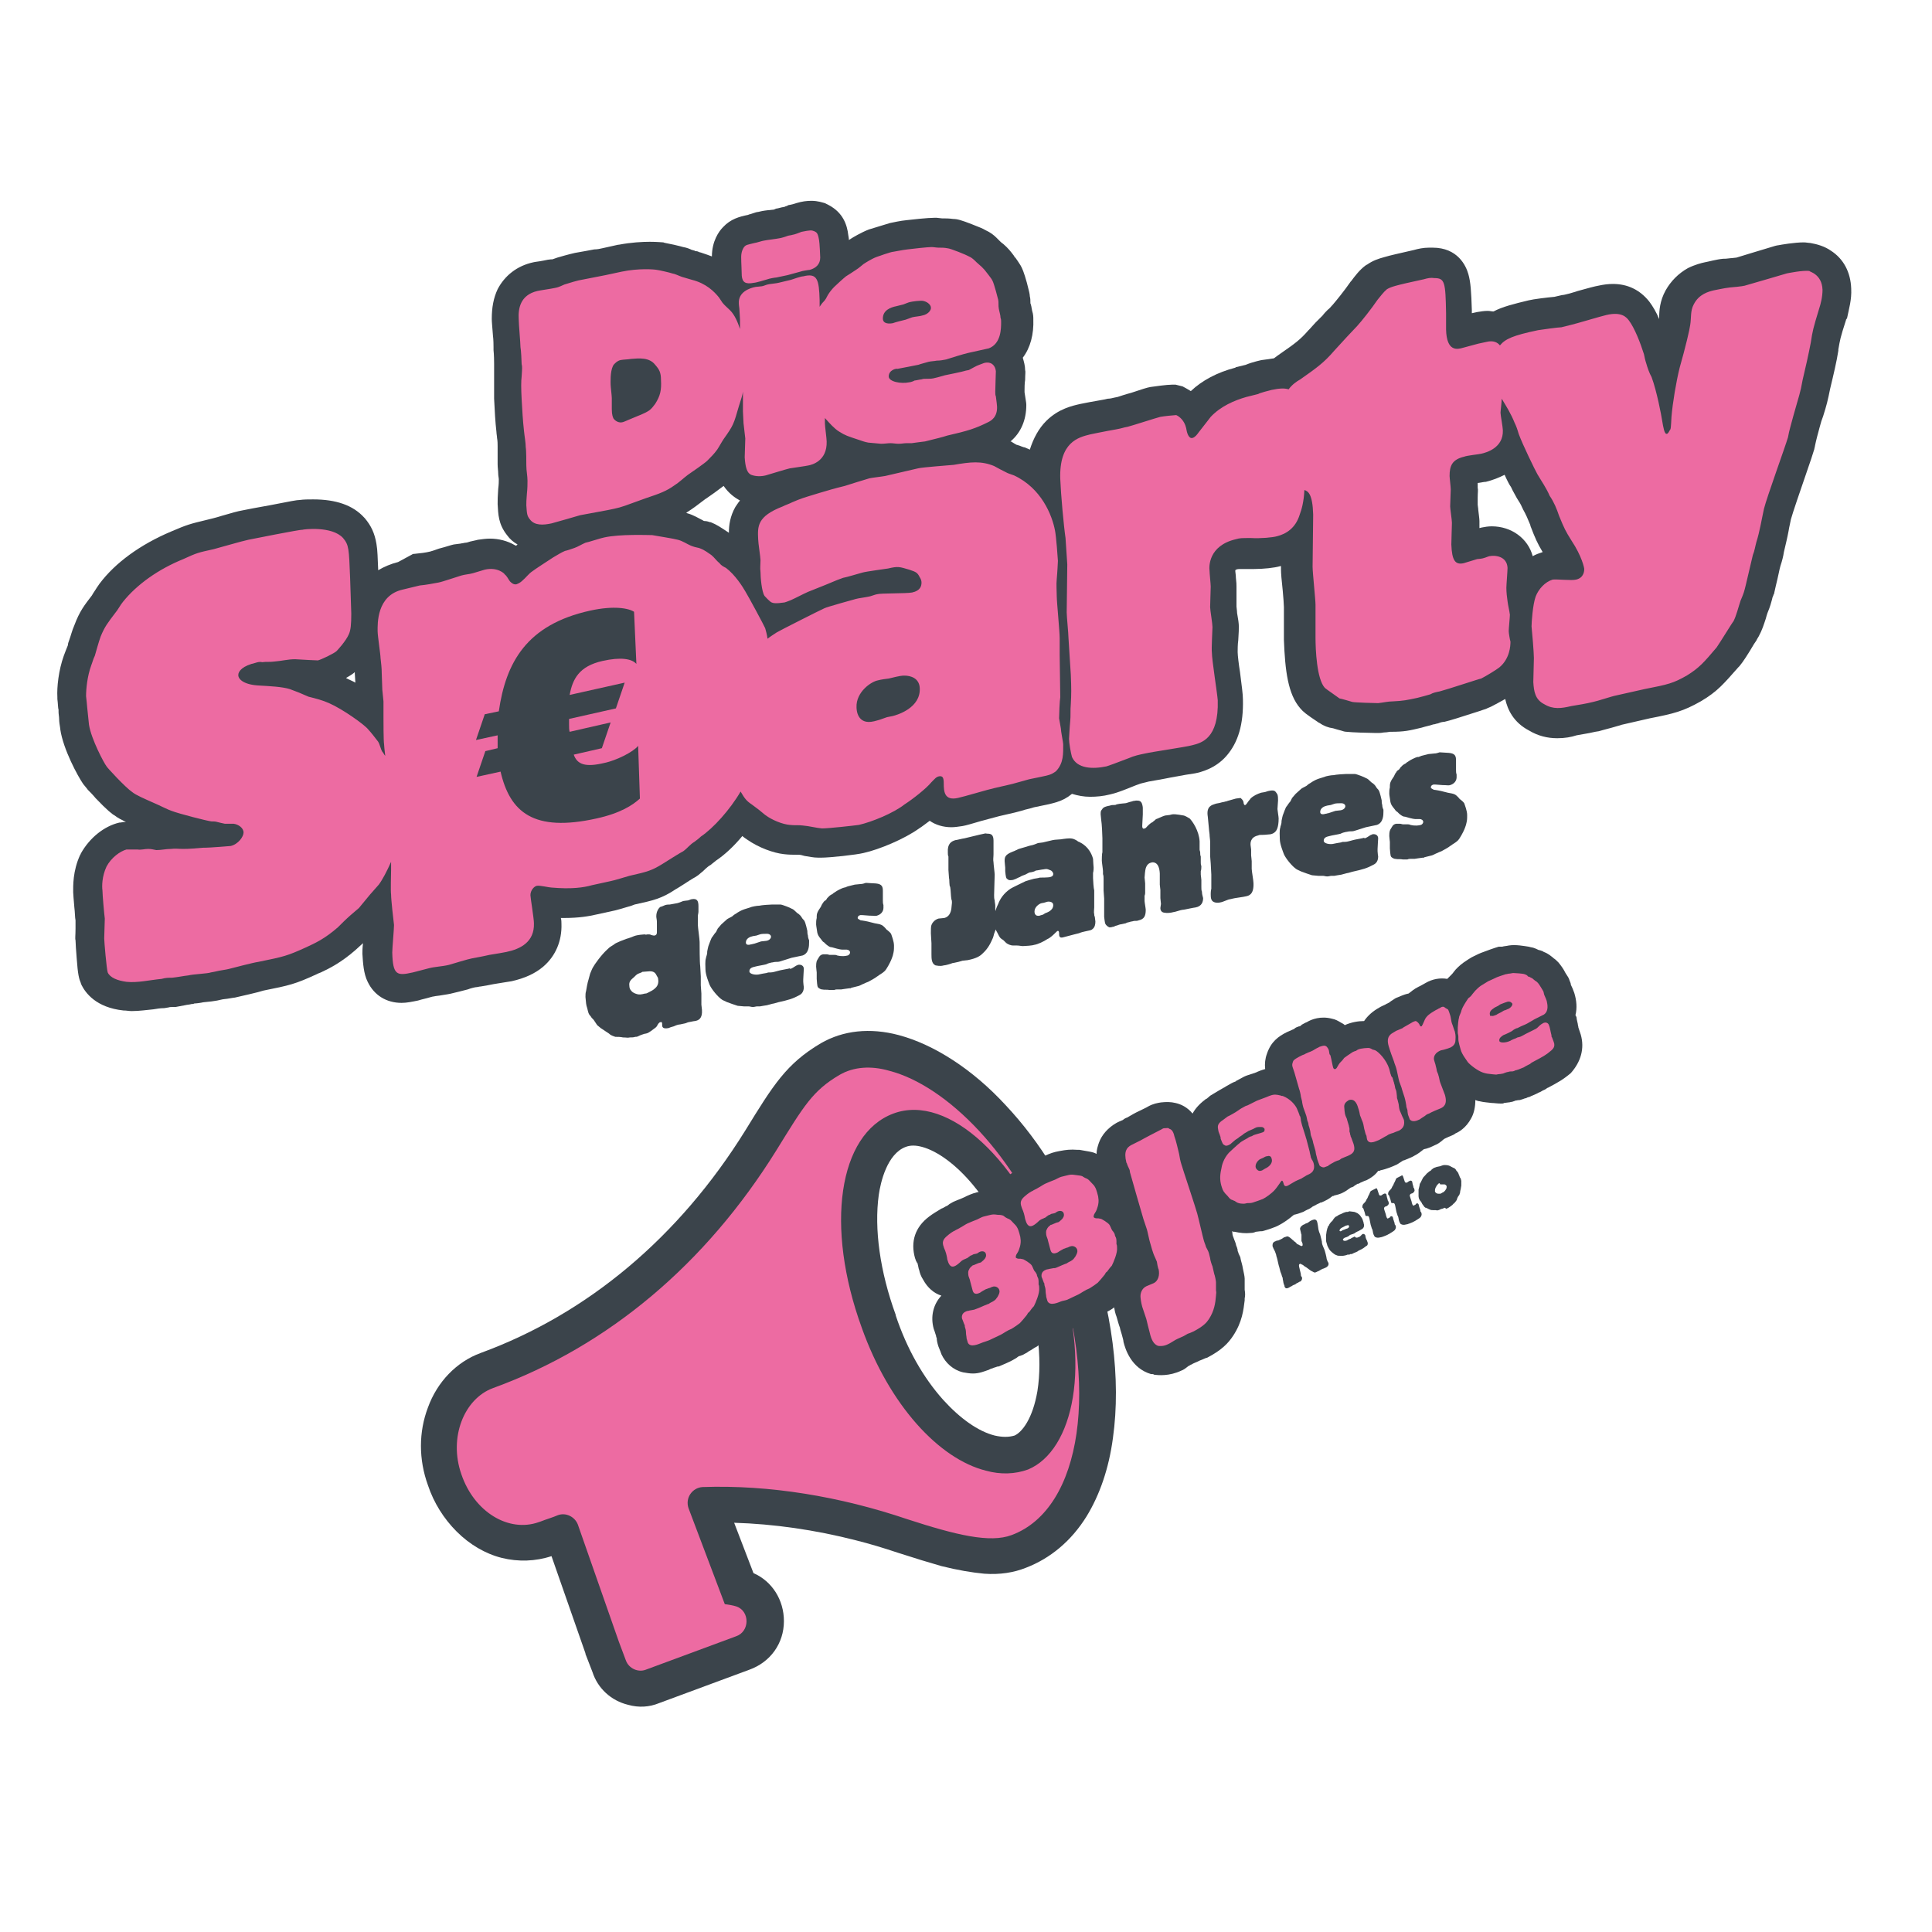 <?xml version="1.0" encoding="utf-8"?>
<!-- Generator: $$$/GeneralStr/196=Adobe Illustrator 27.6.0, SVG Export Plug-In . SVG Version: 6.00 Build 0)  -->
<svg version="1.1" id="Ebene_1" xmlns="http://www.w3.org/2000/svg" xmlns:xlink="http://www.w3.org/1999/xlink" x="0px" y="0px"
	 viewBox="0 0 330 330" style="enable-background:new 0 0 330 330;" xml:space="preserve">
<style type="text/css">
	.st0{fill:#3B444B;}
	.st1{opacity:0;}
	.st2{fill:#181716;}
</style>
<g>
	<path class="st0" d="M316.2,49.3c-0.1-2.8-1.3-5.1-3.5-6.5c-1-0.7-2.3-1.1-3.5-1.3c-0.3,0-0.7-0.1-1.1-0.1l0,0
		c-1.6,0-3.9,0.4-4.4,0.5c-0.2,0-0.4,0.1-0.5,0.1c-2.6,0.8-5.7,1.7-6.6,2c-0.2,0-0.7,0.1-1,0.1c-0.7,0.1-1,0.1-1.3,0.1
		c-1.1,0.1-2.5,0.5-3.1,0.6c-0.5,0.1-1.7,0.4-2.9,1c-1.6,0.9-2.9,2.2-3.8,3.8c-1,1.8-1.1,3.5-1.1,4.6c0,0.1,0,0.2,0,0.3
		c-0.5-1.2-1.1-2.2-1.7-3c-1.6-2-3.7-3-6.2-3c-0.8,0-1.6,0.1-2.5,0.3c-0.6,0.1-1.7,0.4-3.5,0.9c-0.9,0.3-2.3,0.7-2.7,0.7l-1.3,0.3
		c-1.2,0.1-3.6,0.4-4.4,0.6c-2.5,0.6-4.5,1.1-6,1.9c-0.3,0-0.6-0.1-1-0.1c-0.6,0-1.2,0.1-1.8,0.2l-0.9,0.2c0-0.2,0-0.4,0-0.5
		c-0.1-3.2-0.2-4.8-0.6-6.2c-0.4-1.4-1.8-4.5-6.1-4.5c-0.2,0-0.4,0-0.6,0c-1,0-1.9,0.2-2.6,0.4c-2.6,0.6-4,0.9-5,1.2
		c-1.1,0.3-2,0.6-3,1.3c-0.1,0-0.1,0.1-0.2,0.1c-1.1,0.8-1.9,1.9-2.5,2.7l-0.1,0.1c-1.1,1.6-2.5,3.3-3.1,4c0,0,0,0-0.1,0.1
		c-0.2,0.2-0.4,0.5-0.7,0.7c-0.3,0.3-0.6,0.6-0.9,1c-0.4,0.4-0.8,0.8-1.2,1.2s-0.7,0.8-1,1.1c-0.1,0.1-0.1,0.1-0.2,0.2
		c-1.4,1.6-2.2,2.2-4.8,4c-0.3,0.2-0.7,0.5-1.1,0.8c-0.6,0.1-1.3,0.2-2.1,0.3c0,0-1.5,0.3-2.7,0.8l-1.6,0.4c-0.1,0-0.1,0-0.2,0.1
		c-3.1,0.8-5.7,2.2-7.6,4c-0.5-0.3-1-0.6-1.4-0.8c-0.4-0.1-0.8-0.2-1.2-0.3c-0.2,0-0.4,0-0.6,0c-0.9,0-3,0.3-3.7,0.4
		c-0.6,0.1-1.5,0.4-3.3,1c-0.8,0.2-2,0.6-2.3,0.7l-0.5,0.1c-0.4,0.1-0.8,0.2-1.2,0.2c-0.4,0.1-0.9,0.2-1.5,0.3
		c-1.2,0.2-2.2,0.4-3.2,0.6c-1.3,0.3-3.7,0.8-5.8,2.9c-1.3,1.3-2.2,3-2.8,4.9c-0.2-0.1-0.4-0.2-0.7-0.3c-0.1-0.1-0.2-0.1-0.3-0.1
		c-0.3-0.1-0.6-0.2-0.8-0.3H174c-0.1-0.1-0.2-0.1-0.3-0.1c-0.2-0.1-0.4-0.2-0.7-0.4c-0.1-0.1-0.3-0.2-0.4-0.2
		c1.8-1.5,2.7-3.7,2.7-6.2c0-0.3,0-0.3-0.3-2.2c0-0.1,0-0.2,0-0.2v-0.1c0-0.3,0-1.3,0.1-1.8c0-1,0.1-1.4,0-1.7
		c0-0.7-0.2-1.4-0.4-2.1c1.3-1.7,1.9-4,1.8-6.6c0-0.3,0-0.8-0.2-1.4c-0.1-0.4-0.1-0.7-0.2-1c0-0.1-0.1-0.3-0.1-0.3l0,0
		c0-0.1,0-0.2,0-0.2c0-0.3,0-0.6-0.1-1c0-0.3-0.1-0.8-0.5-2.3c-0.5-1.8-0.8-2.5-1.1-3s-0.6-0.9-0.8-1.2l-0.1-0.1c0,0,0-0.1-0.1-0.1
		l-0.1-0.2c-0.6-0.8-1-1.3-1.8-2c-0.3-0.2-0.5-0.4-0.6-0.5l-0.1-0.1c-0.1-0.1-0.2-0.2-0.3-0.3c0,0-0.1-0.1-0.2-0.2
		c-0.4-0.4-1-0.9-1.9-1.3c-0.3-0.2-1-0.5-2.3-1c-1.8-0.7-2.5-0.9-3.2-0.9c-0.7-0.1-1.3-0.1-1.8-0.1h-0.1l-0.9-0.1
		c-0.1,0-0.1,0-0.2,0c-0.1,0-0.1,0-0.2,0c-1.1,0-3.9,0.3-4.7,0.4c-1.1,0.1-2.4,0.4-2.9,0.5l0,0c-0.7,0.2-2.9,0.9-3.6,1.1l0,0
		c-1.3,0.5-2.8,1.4-3.1,1.6c-0.1,0.1-0.2,0.1-0.3,0.2c0-0.4-0.1-0.7-0.1-0.8c-0.2-1.8-0.9-3.9-3.4-5.2c-0.2-0.1-0.4-0.2-0.6-0.3l0,0
		c-0.4-0.1-1.2-0.4-2.3-0.4c-0.8,0-1.6,0.1-2.6,0.4c-0.3,0.1-0.6,0.2-1.1,0.3c-0.2,0-0.4,0.1-0.5,0.2c-0.1,0-0.2,0-0.3,0.1
		c-0.1,0-0.3,0.1-0.5,0.1c-0.3,0.1-0.5,0.1-0.8,0.2c-0.2,0-0.4,0.1-0.6,0.2c-0.2,0-0.7,0.1-1,0.1c-0.9,0.1-1.3,0.2-1.7,0.3
		c-0.2,0-0.5,0.1-1.1,0.3c-0.2,0.1-0.5,0.1-0.6,0.2c-1.5,0.3-3,0.7-4.3,2.1c-0.7,0.7-1.9,2.4-1.9,5c-0.5-0.2-1.1-0.4-1.7-0.6
		c-0.2-0.1-0.5-0.1-0.6-0.2c-0.2-0.1-0.4-0.1-0.5-0.1s-0.1-0.1-0.2-0.1s-0.2-0.1-0.4-0.1c-0.4-0.2-0.9-0.4-1.5-0.5
		c-0.3-0.1-0.8-0.2-1.6-0.4c-1.4-0.3-1.6-0.3-1.8-0.4c-0.2,0-1-0.1-2.3-0.1s-3.2,0.1-5.3,0.5h-0.1l-2.7,0.6
		c-0.4,0.1-0.9,0.2-1.4,0.2c-1.1,0.2-2.1,0.4-3.3,0.6c-1.3,0.3-2.3,0.6-3,0.8c-0.6,0.2-0.8,0.3-0.9,0.3c0,0-0.1,0-0.2,0
		c-0.2,0-0.8,0.1-1.2,0.2c-1,0.2-1.4,0.2-1.8,0.3c-2.8,0.6-4.9,2.3-6.1,4.6c-0.7,1.5-1,3.1-1,5.1c0,0.5,0.1,1.4,0.2,2.8
		c0.1,0.7,0.1,1.8,0.1,2s0,0.3,0,0.5c0,0.1,0.1,0.7,0.1,2.4c0,0.3,0,0.4,0,1.7l0,0c0,1.2,0,2.6,0,4.2c0.1,2.1,0.2,4,0.4,5.7
		c0,0.3,0.1,0.7,0.1,1c0.1,0.5,0.1,1.1,0.1,1.4c0,0.2,0,1,0,1.5c0,0.8,0,1.3,0,1.6c0,0.6,0.1,1.1,0.1,1.6c0,0.4,0.1,0.7,0.1,1
		c0,0.4,0,0.8-0.1,1.6C85,84.9,85,85.3,85,86.1c0.1,1.7,0.1,3.4,1.6,5.3c0.5,0.7,1.1,1.2,1.8,1.6c-0.1,0.1-0.2,0.2-0.3,0.2
		c-0.1,0-0.1-0.1-0.2-0.1c-1.2-0.7-2.7-1.1-4.2-1.1c-0.7,0-1.4,0.1-2.1,0.2c-0.3,0.1-0.5,0.1-1.3,0.3c-0.3,0.1-0.6,0.2-0.8,0.2
		c-0.2,0-0.4,0.1-0.6,0.1c-0.4,0.1-0.8,0.1-1.4,0.2c-0.5,0.1-1.3,0.4-2.5,0.7c-0.5,0.2-1.2,0.4-1.5,0.5c-0.8,0.2-1.7,0.3-2.7,0.4
		c-0.1,0-0.3,0-0.4,0.1L68,96c-1.2,0.3-2.4,0.8-3.4,1.4c-0.1-2.1-0.1-3.4-0.3-4.5c-0.3-1.8-0.9-3.1-2-4.4l-0.1-0.1
		c-1.9-2.1-4.8-3.1-8.7-3.1c-0.8,0-1.6,0-2.3,0.1c-0.5,0-1.5,0.2-5.1,0.9c-1.7,0.3-4.4,0.8-4.8,0.9c-0.6,0.1-1.7,0.4-3.4,0.9
		c-0.9,0.3-2.2,0.6-2.6,0.7c-2.9,0.7-3.3,0.8-6.1,2C24,93,19.7,96.1,17,99.7c-0.3,0.4-0.6,0.9-0.8,1.2c-0.2,0.3-0.4,0.6-0.5,0.8
		c-1.3,1.7-2.1,2.7-3,5.1c-0.4,0.9-0.6,1.8-0.9,2.6c-0.1,0.3-0.2,0.5-0.2,0.8c-0.3,0.7-0.5,1.3-0.7,1.8c-0.9,2.5-1.2,5.4-1.1,7.1
		c0,0.1,0,0.2,0,0.3c0.1,0.7,0.1,1.6,0.2,1.8c0,0.1,0,0.3,0,0.4c0,0.4,0.1,0.8,0.1,1.2c0,0.5,0.1,1.1,0.2,1.7v0.1
		c0.5,3.4,3,8,3.9,9.3c0.3,0.4,0.6,0.7,0.8,1c0.4,0.4,0.9,0.9,1.3,1.4c2,2.1,2.9,2.8,3.3,3c0.5,0.4,1.1,0.7,1.9,1.1
		c-0.1,0-0.2,0-0.3,0c-0.2,0-0.5,0.1-0.7,0.1h-0.1c-2.6,0.6-5.1,2.6-6.6,5.3c0,0.1-0.1,0.2-0.1,0.2c-1.3,2.8-1.2,5.4-1.2,6.4
		c0,0.4,0.1,1.3,0.2,2.6c0.1,0.7,0.1,1.8,0.2,2.2c0,0.2,0,0.9,0,1.4c0,1.2-0.1,1.7,0,2c0,0.4,0.1,1.9,0.2,3.1
		c0.2,2.8,0.4,3.5,0.7,4.2c0,0.1,0.1,0.2,0.1,0.3c0.7,1.4,2.5,3.9,7.2,4.4c0,0,0,0,0.1,0c0.4,0,0.8,0.1,1.3,0.1
		c1.3,0,2.6-0.2,3.7-0.3c0.6-0.1,1.2-0.2,1.8-0.2c0.2,0,0.5-0.1,0.7-0.1c0.3-0.1,0.5-0.1,1-0.1c0.1,0,0.2,0,0.3,0
		c0.6-0.1,1.1-0.2,1.6-0.3c0.4-0.1,0.8-0.1,1.1-0.2c0.2,0,0.3,0,0.5-0.1c0.3,0,1.1-0.1,1.5-0.2c1.2-0.1,1.8-0.2,2.4-0.3l0.9-0.2
		c0.1,0,0.6-0.1,0.8-0.1c0.7-0.1,1.1-0.2,1.3-0.2c0.4-0.1,1.3-0.3,2.6-0.6c0.9-0.2,2-0.5,2.3-0.6c4.5-0.9,5.4-1.1,9.1-2.8
		c0.1,0,0.1-0.1,0.2-0.1c0.2-0.1,0.3-0.1,0.5-0.2c1.5-0.7,3.5-1.7,6-3.9c0.4-0.4,0.8-0.7,1.1-1l0.1-0.1c-0.1,0.9-0.1,1.4-0.1,1.8
		c0.1,1.6,0.2,3.4,0.9,4.8c1.1,2.3,3.2,3.6,5.8,3.6c0.9,0,1.8-0.2,2.8-0.4c0.3-0.1,0.7-0.2,1.5-0.4c0.4-0.1,1-0.3,1.2-0.3
		c0.4-0.1,0.8-0.1,1.3-0.2c0.6-0.1,1.4-0.2,2.1-0.4c0.5-0.1,1.2-0.3,2.4-0.6c0.5-0.2,1.3-0.4,1.6-0.4c0.1,0,0.4-0.1,0.6-0.1
		c0.6-0.1,1.3-0.2,2.2-0.4c1.7-0.3,2.6-0.4,3.1-0.5c2.2-0.5,4-1.3,5.4-2.5c2.1-1.8,3.2-4.4,3.1-7.3c0-0.3,0-0.6-0.1-1
		c0.2,0,0.4,0,0.6,0c2.5,0,4.2-0.3,5.5-0.6l3.2-0.7c0.4-0.1,1.1-0.3,2.1-0.6c0.4-0.1,1-0.3,1.2-0.4c3.2-0.7,4.6-1,7-2.6
		c0.2-0.1,0.5-0.3,1.3-0.8c0.6-0.4,1.7-1.1,2.1-1.3c0.3-0.2,0.6-0.4,0.8-0.6c0.4-0.3,0.7-0.6,0.9-0.8c0.2-0.2,0.5-0.4,0.6-0.5
		c0.1,0,0.1-0.1,0.2-0.1l1-0.8c1.5-1,3.1-2.5,4.5-4.2c0.2,0.2,0.5,0.4,0.8,0.6c2,1.4,4.5,2.3,6.3,2.5c0.8,0.1,1.6,0.1,2.1,0.1
		c0.1,0,0.3,0,0.4,0c0.3,0,0.7,0.1,1,0.2c0.7,0.1,1.5,0.3,2.4,0.3h0.1c0.1,0,0.2,0,0.3,0c1.6,0,6.1-0.5,7.3-0.8
		c2.7-0.6,7-2.4,9.5-4.2c0.5-0.3,1.1-0.8,1.8-1.3c1,0.7,2.3,1.1,3.7,1.1c0.6,0,1.2-0.1,1.9-0.2c0.6-0.1,1.6-0.4,3.3-0.9
		c1.1-0.3,2.6-0.7,3-0.8l2.6-0.6c0.3-0.1,0.9-0.2,1.8-0.5c0.5-0.1,1.2-0.3,1.5-0.4c3.4-0.7,4.8-0.9,6.5-2.3c1,0.3,2,0.5,3.1,0.5
		s2.2-0.1,3.4-0.4c0.9-0.2,1.8-0.5,4.5-1.6c0.1,0,0.2-0.1,0.3-0.1c0.4-0.2,1.1-0.3,1.8-0.5c0.5-0.1,2.4-0.4,3.8-0.7
		c2.1-0.4,3.4-0.6,4.1-0.7c1-0.2,3.5-0.8,5.4-3c2-2.3,2.9-5.4,2.8-9.6c0-0.9-0.2-2.3-0.5-4.7c-0.2-1.2-0.4-2.9-0.4-3.4
		c0-0.3,0-1.4,0.1-2c0.1-1.4,0.1-2,0.1-2.4c0-0.5-0.1-1.2-0.3-2.3c0-0.4-0.1-0.9-0.1-1.1c0-0.3,0-1.1,0-1.5c0-1.1,0-1.6,0-1.9
		s0-0.7-0.1-1.5c0-0.4-0.1-1-0.1-1.1s0-0.1,0-0.2c0.1-0.1,0.3-0.2,0.7-0.2c0.1,0,0.2,0,0.2,0c0.1,0,0.3,0,1,0h0.1c0.3,0,0.7,0,1.1,0
		c1.7,0,3.6-0.2,4.6-0.5h0.1c0,0.2,0,0.4,0,0.6c0,0.6,0.1,1.8,0.3,3.6c0.1,1,0.2,2.5,0.2,2.8c0,0.4,0,1.7,0,2.7c0,1.5,0,2.4,0,2.9
		c0.2,5.3,0.7,9.3,2.8,11.7c0.5,0.6,1,1,3.1,2.4c0.1,0.1,0.2,0.1,0.2,0.1c0.7,0.5,1.5,0.8,2.3,0.9c0.3,0.1,1,0.3,1.4,0.4
		c0.3,0.1,0.6,0.2,0.9,0.2c0.8,0.1,3.8,0.2,4.8,0.2c0.2,0,0.3,0,0.5,0c0.1,0,0.2,0,0.3,0c0.4,0,0.7-0.1,1-0.1s0.7-0.1,0.8-0.1h0.1
		h0.1c2.3,0,3.1-0.2,5.2-0.7c0.3-0.1,0.7-0.2,1.5-0.4c0.3-0.1,0.6-0.2,0.8-0.2c0.2-0.1,0.5-0.1,0.7-0.2s0.6-0.2,0.9-0.2
		c0.9-0.2,2.8-0.8,6.2-1.9c0.5-0.2,1-0.3,1.1-0.4c0.2-0.1,0.5-0.2,0.7-0.3c0.6-0.3,1.5-0.8,2.4-1.3c0.4,1.8,1.4,4,4.1,5.4
		c1.5,0.9,3.1,1.3,4.8,1.3c1.3,0,2.4-0.2,3.3-0.5c0.5-0.1,1.1-0.2,1.7-0.3c0.7-0.1,1.3-0.3,2.1-0.4c0.4-0.1,1-0.3,2.2-0.6
		c0.6-0.2,1.5-0.4,1.7-0.5l4.8-1.1c4.1-0.8,5.7-1.2,8.7-2.9l0,0c2.9-1.7,4-3.1,6.4-5.8c0.1-0.1,0.1-0.1,0.2-0.2
		c0.6-0.7,1.5-2.1,2.5-3.8c0.2-0.3,0.5-0.7,0.5-0.8c0.1-0.2,0.2-0.3,0.3-0.5c0.6-1.1,0.9-2.1,1.2-3c0.1-0.4,0.2-0.7,0.3-1
		c0.5-1.2,0.6-1.7,0.8-2.4c0-0.2,0.1-0.3,0.2-0.6c0-0.1,0-0.1,0.1-0.2c0.2-0.9,0.4-1.8,0.6-2.6c0.2-0.8,0.3-1.5,0.5-2.2
		c0.3-0.9,0.5-1.7,0.6-2.4c0.3-1.3,0.6-2.5,0.8-3.6c0.1-0.7,0.3-1.4,0.4-2c0.3-1.1,1.6-4.9,2.5-7.5c0.8-2.3,1.3-3.8,1.5-4.5
		c0-0.2,0.1-0.3,0.1-0.5c0.2-1,0.5-2.1,0.8-3.2c0.2-0.8,0.4-1.4,0.6-1.9c0.6-1.9,0.8-2.7,1.2-4.7c0.6-2.5,1.1-4.6,1.4-6.5
		c0-0.1,0-0.1,0-0.2c0.3-1.7,0.3-1.9,1.3-5c0-0.1,0-0.1,0.1-0.2l0.1-0.2C315.8,52.8,316.3,51.2,316.2,49.3z M254.8,89.9
		c-0.6,0-1.2,0.1-1.7,0.2c-0.1,0-0.3,0.1-0.4,0.1c0-0.6,0-1,0-1.2c0-0.4-0.1-1-0.2-1.9c0-0.3-0.1-0.7-0.1-0.9c0-0.3,0-0.8,0-1.2
		c0-0.9,0.1-1.3,0-1.7c0-0.2,0-0.4,0-0.8c0.7-0.1,1.1-0.2,1.4-0.2c1.2-0.3,2.2-0.7,3.2-1.2c0.4,0.9,0.8,1.7,1.1,2.1
		c0.3,0.7,0.7,1.3,1,1.9c0.4,0.6,0.7,1.1,0.9,1.6c0.1,0.1,0.1,0.3,0.2,0.4c0.4,0.7,0.8,1.6,1.2,2.6v0.1c0.8,2.1,1.2,3,2.1,4.5
		c-0.6,0.2-1.2,0.4-1.7,0.7C261,92,258.2,89.9,254.8,89.9z M126.4,85.5c-0.3,0.3-0.5,0.7-0.8,1.1c-0.9,1.6-1.1,3.1-1.1,4.4l0,0
		c-1.5-1-2.1-1.4-3.1-1.8h-0.1c-0.3-0.1-0.6-0.2-0.9-0.2c-0.1,0-0.2,0-0.3-0.1c-0.1,0-0.1-0.1-0.2-0.1c-0.6-0.3-1.4-0.8-2.4-1.1
		c-0.1,0-0.2-0.1-0.3-0.1c0.3-0.2,0.6-0.4,0.9-0.6c0.9-0.6,1.6-1.2,2.3-1.7c0.1-0.1,0.2-0.1,0.3-0.2c0.6-0.4,2-1.4,2.9-2.1
		C124.5,84.3,125.5,85,126.4,85.5z M59.1,115.8c0.9-0.5,1.3-0.8,1.5-1c0,0.1,0,0.2,0,0.2l0.1,1.6C60.2,116.3,59.6,116.1,59.1,115.8z
		"/>
</g>
<g>
	<g>
		<defs>
			<path id="SVGID_1_" d="M126.6,43.9c0-1,0.4-1.6,0.5-1.7c0.3-0.4,0.6-0.4,1.8-0.7c0.2,0,1.4-0.4,1.6-0.4c0.4-0.1,2.2-0.3,2.6-0.4
				c0.2,0,1.2-0.3,1.4-0.4c0.3-0.1,0.6-0.1,0.9-0.2c0.2,0,1.3-0.4,1.5-0.5c1.5-0.3,1.7-0.3,2.2-0.1c0.4,0.2,0.6,0.3,0.8,1.5
				c0.1,0.4,0.2,2.9,0.2,3c0,1.1-0.7,1.8-1.8,2.1c-0.2,0-1.4,0.2-1.6,0.3c-0.3,0.1-1.9,0.5-2.2,0.6l-1.9,0.4c-0.2,0-1.3,0.2-1.5,0.3
				c-0.3,0.1-2,0.6-2.3,0.6c-1.5,0.3-2-0.1-2.1-1.2C126.7,46.4,126.6,44.9,126.6,43.9z M151.8,64.3c0,0.9,2.1,1.3,3.5,1
				c0.2,0,0.8-0.2,0.9-0.3c0.2,0,1-0.2,1.2-0.2c0.3-0.1,0.4-0.1,0.8-0.1c1.1,0,1.1,0,3.2-0.6c0.5-0.1,3-0.6,3.6-0.8l0.5-0.1
				c0.6-0.3,1.2-0.7,1.8-0.9c0.3-0.1,0.5-0.2,0.8-0.3c1.2-0.3,1.9,0.4,2,1.4c0,0.3-0.1,2.9-0.1,3.5c0,0.3,0,0.6,0.1,0.8
				c0.1,0.6,0.2,1.7,0.2,1.7c0.1,1.9-1.1,2.5-1.5,2.7c-2.2,1.1-3.5,1.5-7,2.3c0,0-1.3,0.4-1.4,0.4c-0.3,0.1-2.1,0.5-2.4,0.6
				c-0.2,0-2.2,0.3-2.3,0.3c-0.3,0-0.5,0-0.9,0s-0.8,0.1-1.3,0.1s-0.9-0.1-1.4-0.1s-1,0.1-1.6,0.1c-0.2,0-2-0.2-2.2-0.2
				c-0.6-0.1-1.1-0.3-1.7-0.5c-1.8-0.6-2.2-0.7-3.3-1.4c-0.8-0.5-1.6-1.4-2.4-2.3c0,0.4,0,0.7,0,0.9c0,0.5,0.3,2.6,0.3,3.1
				c0.1,3.4-2.6,4-3.1,4.1c-0.4,0.1-2.6,0.4-3.2,0.5c-0.5,0.1-3.4,1-4.1,1.2c-0.8,0.2-1.7,0.2-2.5-0.1c-0.7-0.3-1-1.3-1.1-3
				c0-0.5,0.1-2.7,0.1-3.2c0-0.1-0.2-1.7-0.3-2.6l-0.1-2c0-1,0-1.1,0-2.9c0-0.1,0-0.3,0-0.5c-0.1,0.7-0.3,1.2-0.7,2.5
				c-0.9,3.1-0.9,3.2-2.6,5.6c-0.4,0.6-0.7,1.2-1.1,1.8c-0.5,0.7-1.1,1.3-1.7,1.9c-0.4,0.4-2.7,2-3.3,2.4c-0.8,0.6-1.5,1.3-2.3,1.8
				c-1.4,1-2.5,1.4-4.9,2.2c-3.6,1.3-4,1.5-5.4,1.8c-0.8,0.2-4.8,0.9-5.8,1.1c-0.7,0.2-4.1,1.2-4.9,1.4c-1.4,0.3-2.9,0.4-3.7-0.7
				c-0.5-0.6-0.5-1-0.6-2.4c0-0.6,0-0.7,0.1-2c0.1-0.9,0.1-1.6,0.1-2.2c0-0.8-0.2-1.7-0.2-2.6c0-0.5,0-2.6-0.1-3.1
				c0-0.8-0.2-1.8-0.3-2.8c-0.2-1.8-0.3-3.6-0.4-5.4c-0.1-1.9-0.1-3.1,0-3.9c0.1-1.5,0.1-1.7,0-2.1c0-0.4-0.1-2.5-0.2-2.9
				c0-0.7-0.3-4-0.3-4.8c-0.1-1.7,0.2-4.1,3.2-4.8c0.4-0.1,2.5-0.4,2.9-0.5c0.5-0.1,0.6-0.1,1.7-0.6c0.4-0.1,1.2-0.4,2.4-0.7
				c1.5-0.3,3-0.6,4.6-0.9l2.8-0.6c2.9-0.6,5.5-0.4,6-0.3c0.2,0,2.4,0.5,2.6,0.6c0.6,0.1,1.1,0.4,1.7,0.6c0.6,0.2,1.1,0.3,1.7,0.5
				c2.4,0.6,3.8,2,4.6,3c0.2,0.3,0.4,0.6,0.6,0.9c0.4,0.5,0.8,0.8,1.3,1.3c0.8,0.8,1.3,2,1.7,3.2c0-0.7,0-1.4,0-1.6l-0.1-1.7
				c0-0.3-0.1-0.7-0.1-1.1c-0.1-1.9,1.8-2.6,2.9-2.8c0.2,0,0.9-0.1,1-0.1c0.2,0,0.9-0.3,1-0.3c0.3-0.1,1.6-0.2,1.9-0.3l2.1-0.5
				c0.3-0.1,1.7-0.6,2.1-0.6c2.4-0.6,2.7,0.5,2.8,4.1c0,0.2,0,0.6,0,1.1c0.2-0.3,0.4-0.6,0.7-0.9c0.3-0.3,0.5-0.7,0.7-1.1
				c0.3-0.5,0.7-1,1.1-1.4c0.3-0.3,1.5-1.4,2-1.8c0.5-0.3,1.1-0.7,1.7-1.1c0.5-0.3,0.9-0.7,1.3-1c0.3-0.2,1.4-0.9,2.2-1.2
				c0.3-0.1,2.5-0.9,2.9-0.9c0.1,0,1.5-0.3,2.4-0.4c0.7-0.1,3.5-0.4,4.1-0.4c0.4,0,0.8,0.1,1.2,0.1c0.5,0,1,0,1.5,0.1
				c0.5,0,3.4,1.2,3.7,1.4c0.5,0.2,0.9,0.6,1.3,1c0.3,0.3,0.6,0.5,0.9,0.8c0.4,0.4,0.5,0.5,1.1,1.3c0.2,0.3,0.5,0.6,0.7,1
				c0.3,0.5,1,3.3,1,3.3c0.1,0.4,0,1,0.1,1.5c0.1,0.6,0.3,1.1,0.3,1.6c0.1,0.2,0.1,0.4,0.1,0.7c0,1.1,0,3.7-2.1,4.5l-3.6,0.8
				c-0.5,0.1-3.1,0.9-3.7,1.1c-0.5,0.1-1,0.2-1.6,0.2c-0.5,0.1-1,0.1-1.4,0.2c-0.3,0.1-1.5,0.4-1.7,0.5c-0.5,0.1-3,0.6-3.6,0.7
				C153.1,62.9,151.8,63.2,151.8,64.3z M112.9,64.9c0-1.3-0.3-1.8-1-2.6c-1-1.3-2.8-1.1-4.1-1c-0.5,0.1-1.3,0.1-1.8,0.2
				c-0.5,0.1-1.1,0.6-1.3,1c-0.5,1-0.4,2.9-0.4,3.2s0.2,1.9,0.2,2.3c0,0.3,0,1.6,0,1.9c0,1,0.2,1.4,0.3,1.6c0.3,0.4,0.9,0.8,1.6,0.6
				c0.1,0,1.4-0.6,1.7-0.7c0.9-0.4,1.9-0.7,2.8-1.3c0.4-0.3,0.7-0.7,1-1.1C112.8,67.6,113,66.6,112.9,64.9z M152.5,55.2
				c0.3-0.1,0.6-0.2,1-0.3l1.2-0.3l1.1-0.4c0.3-0.1,1.5-0.2,1.7-0.3c1.1-0.2,1.6-1,1.5-1.4c0-0.3-0.4-0.9-1.3-1.1
				c-0.5-0.1-1.9,0.1-2.3,0.2c-0.1,0-1.1,0.4-1.1,0.4l-1.2,0.3c-1,0.2-2.3,0.7-2.3,2.1C150.8,55.4,152,55.3,152.5,55.2z
				 M181.6,127.1c0-0.3-0.4-2.2-0.4-2.7c-0.1-0.6-0.2-1.1-0.3-1.7c0-0.6,0.1-3.1,0.2-3.6c0-1.2-0.1-6.2-0.1-7.3c0-0.4,0-2.4,0-2.8
				c0-1.2-0.5-6.2-0.5-7.2s-0.1-1.9,0-2.9s0.2-3,0.2-3.1c0-0.2-0.3-4.3-0.5-5.2c-0.5-2.6-2.3-7.2-7-9.4c-0.5-0.2-1-0.3-1.5-0.6
				c-0.6-0.3-1.2-0.6-1.9-1c-2.2-0.9-4-0.7-6.9-0.2c-1,0.1-5.3,0.4-6.1,0.6l-5.6,1.3c-0.5,0.1-2.3,0.3-2.7,0.4
				c-0.7,0.2-3.6,1.1-4.2,1.3l-1.2,0.3c-0.5,0.1-5.9,1.7-6.3,1.9c-0.6,0.2-1,0.4-1.5,0.6c-0.6,0.3-1,0.4-1.6,0.7
				c-4.4,1.7-4.3,3.4-4.2,5.6c0,0.6,0.4,3.1,0.4,3.6c0,0.7-0.1,1.3,0,2c0,0.9,0.2,3.4,0.7,4.1c0,0,0.9,1,1.2,1.1c0.6,0.3,2,0,2.2,0
				c0.4-0.1,0.8-0.3,1.1-0.4c0.9-0.4,2-1,2.9-1.4c1-0.4,2-0.8,3-1.2c1.9-0.8,2.4-1,3-1.2c0.6-0.1,2.9-0.8,3.3-0.9
				c0.7-0.2,3.8-0.6,4.4-0.7c1.7-0.4,1.9-0.3,3.6,0.2c1.2,0.4,1.4,0.5,1.8,1.3c0.2,0.3,0.3,0.6,0.3,0.9c0,0.6-0.2,1.4-1.6,1.7
				c-1,0.2-5.4,0.1-6,0.3c-0.2,0-1.2,0.4-1.4,0.4c-0.4,0.1-1.9,0.3-2.2,0.4c0,0-5.1,1.4-5.4,1.6c-0.7,0.3-7.8,3.9-8.1,4.1
				c-0.6,0.4-1.1,0.7-1.6,1.1c-0.1-0.8-0.3-1.4-0.4-1.8c-0.1-0.3-2.9-5.5-3.4-6.3c-0.4-0.7-1.7-2.8-3.3-4c-0.4-0.2-0.8-0.4-1.1-0.8
				c-0.5-0.4-0.9-1-1.4-1.4c-1.4-1-1.6-1-2.1-1.2c-0.5-0.1-0.9-0.2-1.4-0.4c-0.7-0.3-1.4-0.8-2.2-1c-0.7-0.2-3.3-0.6-4.4-0.8
				c-0.7,0-5.5-0.2-8.2,0.4c-0.2,0-3,0.9-3.2,0.9c-0.7,0.3-1.3,0.7-1.9,0.9c-0.6,0.2-1.1,0.4-1.6,0.5c-0.7,0.3-1.3,0.7-2,1.1
				c-0.6,0.4-3.1,2-3.6,2.4c-0.6,0.4-1,1-1.7,1.6c-0.3,0.3-0.7,0.5-1,0.6c-0.5,0.1-0.9-0.3-1.1-0.5c-0.3-0.4-0.5-0.9-0.9-1.2
				c0-0.1-1.2-1.3-3.4-0.8c-0.3,0.1-1.7,0.5-2,0.6c-0.7,0.2-1.3,0.2-2,0.4s-3.3,1.1-3.9,1.2c-1.1,0.2-2.1,0.4-3.2,0.5l-2.9,0.7
				c-4.5,1-4.3,5.9-4.3,7.1c0,0.8,0.5,4,0.5,4.6c0.1,0.9,0.2,1.7,0.2,2.5l0.1,2.9c0,0.1,0.2,2,0.2,2c0,0.4,0,2.3,0,2.7
				c0,0.7,0,4,0.1,4.6c0,0.3,0.1,1.1,0.2,2c-0.2-0.2-0.3-0.5-0.5-0.7c-0.3-0.5-0.4-1.2-0.7-1.7c-0.3-0.4-1.3-1.7-1.7-2.1
				c-0.6-0.8-4.4-3.5-6.7-4.5c-1.1-0.5-2.3-0.8-3.5-1.1c-1.1-0.5-2.1-0.9-3.2-1.3c-1.3-0.4-3.4-0.5-5.1-0.6c-2.6-0.1-3.7-1-3.7-1.8
				c0-0.7,0.8-1.6,3-2.1c0.3-0.1,0.7-0.2,1.1-0.1c0.7-0.1,1.3,0,2-0.1c1.3-0.1,2.4-0.4,3.6-0.4c1.4,0.1,3.8,0.2,3.9,0.2
				c0.5-0.1,2.8-1.2,3.2-1.6c0.1-0.1,1.6-1.7,2.1-2.9c0.3-0.7,0.4-1.6,0.4-3.5l-0.2-6.1c-0.2-5-0.2-5.6-1.2-6.8
				c-1.9-2.1-6.8-1.5-7-1.4c-0.2-0.1-8.7,1.6-9.2,1.7c-1,0.2-5.1,1.4-5.9,1.6c-2.7,0.6-2.8,0.6-5.2,1.7c-4.2,1.7-7.9,4.3-10.3,7.3
				c-0.5,0.6-0.8,1.3-1.4,2c-1.2,1.6-1.7,2.2-2.4,3.9c-0.4,1.1-0.7,2.3-1,3.3c-0.3,0.6-0.4,1.1-0.6,1.6c-0.7,1.9-0.9,4.1-0.9,5.3
				c0,0,0.2,1.8,0.2,2c0.1,1,0.2,2,0.3,2.9c0.4,2.5,2.6,6.6,3,7.1c0,0.1,3.2,3.6,4.4,4.4c0.6,0.5,2,1.1,3.8,1.9
				c0.5,0.2,2.5,1.2,2.9,1.3c1.3,0.5,6,1.7,6.8,1.8c0.3,0,0.7,0,1,0.1c0.4,0.1,0.8,0.2,1.3,0.3c0.5,0,1,0,1.5,0
				c0.8,0.1,1.7,0.7,1.7,1.5c0,0.7-0.9,2-2.2,2.3c-0.2,0-3.2,0.3-4.8,0.3c-1.2,0.1-2.2,0.2-3.3,0.2c-0.8,0-1.4-0.1-2.1,0
				c-0.9,0-1.6,0.2-2.5,0.2c-0.5-0.1-0.9-0.2-1.4-0.2c-0.6,0-1.2,0.2-1.8,0.1c-0.6,0-1.2,0-1.8,0h-0.1c-1.1,0.3-2.6,1.4-3.4,2.9
				c-0.8,1.7-0.8,3.4-0.7,4.1c0,0.7,0.3,4.1,0.4,4.8c0,0.5-0.1,2.9-0.1,3.4s0.4,5.2,0.6,5.8c0.4,0.9,1.7,1.4,3.2,1.6
				c1.9,0.2,3.9-0.3,6-0.5c0.7-0.2,1.2-0.2,1.8-0.2c1-0.1,1.9-0.3,2.8-0.4c0.7-0.2,3.3-0.3,3.8-0.5l1-0.2c0.3-0.1,1.8-0.3,2.1-0.4
				c0.8-0.2,4.2-1.1,5-1.2c4.4-0.9,4.9-1,8.2-2.5c1.5-0.7,3.1-1.4,5.4-3.4c0.7-0.7,1.4-1.4,2.2-2.1c0.5-0.4,0.9-0.8,1.4-1.2
				c0.6-0.7,1.3-1.6,1.9-2.3c0.5-0.6,1-1.1,1.5-1.7c0.6-0.8,1.4-2.3,2.1-3.9l0,0v1.4c0,0.7-0.1,3.6,0,4.2c0,0.9,0.4,4.4,0.5,5.2
				c0,0.7-0.3,4-0.3,4.7c0.1,3.9,0.8,4,3.5,3.4c0.4-0.1,2.3-0.6,2.7-0.7c1.1-0.3,2.3-0.3,3.5-0.6c0.7-0.2,3.3-1,3.9-1.1
				c0.5-0.1,1.7-0.3,3-0.6c1.2-0.2,2.5-0.4,2.9-0.5c2.4-0.5,4.8-1.7,4.7-4.9c0-0.8-0.6-4.4-0.6-4.8c0-0.8,0.6-1.5,1.1-1.6
				s2.1,0.3,2.5,0.3c3.4,0.3,5.5,0,6.9-0.4l3.2-0.7c0.6-0.1,2.8-0.8,3.2-0.9c3.1-0.7,3.8-0.9,5.6-2c0.3-0.2,3.5-2.2,3.6-2.2
				c0.7-0.5,1.2-1.2,1.9-1.6c0.4-0.3,0.8-0.6,1.1-0.9c2.1-1.4,5-4.6,6.8-7.7c0.7,1.2,1,1.6,1.9,2.2c0.4,0.3,0.8,0.6,1.2,0.9
				c0.4,0.3,0.7,0.6,1.1,0.9c1.2,0.9,3,1.6,4.2,1.7c0.8,0.1,1.5,0,2.2,0.1c1.2,0.1,2.2,0.4,3.3,0.5c1.2,0,5.6-0.5,6.3-0.6
				c2.2-0.5,5.9-2,7.8-3.5c1.4-0.9,3.7-2.7,4.6-3.8c0.6-0.6,0.8-0.9,1.3-1c0.6-0.1,0.8,0.2,0.8,1.2c0,1.4,0.1,3,2.4,2.5
				c1-0.2,5.3-1.5,6.3-1.7l2.6-0.6c0.5-0.1,2.9-0.8,3.3-0.9c3.4-0.7,3.7-0.7,4.6-1.4C181.7,130.3,181.6,128.7,181.6,127.1z
				 M152.5,122.3l-1,0.2c-0.8,0.3-1.4,0.5-2.2,0.7c-2.9,0.7-3-2-3-2.4c-0.1-2.6,2.5-4.4,3.7-4.6c0.3-0.1,1.6-0.3,1.8-0.3
				c2-0.5,2.3-0.5,2.7-0.5c1,0,2.5,0.4,2.6,2.1C157.3,120.9,153.3,122.1,152.5,122.3z M311.3,49.5c0,1.2-0.3,2.4-0.6,3.3
				c-1,3.3-1.1,3.7-1.4,5.7c-0.4,2.1-0.9,4.3-1.4,6.4c-0.4,2.3-0.6,2.6-1.6,6.2c-0.3,1.2-0.7,2.4-0.9,3.6
				c-0.5,1.7-3.6,10.2-4.1,12.2c-0.4,1.8-0.7,3.8-1.3,5.7c-0.2,0.7-0.3,1.5-0.6,2.2c-0.4,1.7-0.8,3.4-1.2,5.1
				c-0.3,1.2-0.3,1.3-0.9,2.7c-0.4,1.2-0.7,2.5-1.2,3.5c-0.2,0.2-2.2,3.5-2.9,4.5c-2.2,2.6-3,3.5-5.1,4.8c-2.3,1.3-3.1,1.5-7.2,2.3
				l-4.9,1.1c-0.6,0.1-3.3,1-3.9,1.1c-1.2,0.3-2.5,0.5-3.7,0.7c-1.7,0.4-3.1,0.6-4.6-0.3c-1.6-0.8-1.8-2.2-1.9-3.8
				c0-0.5,0.1-3.4,0.1-4.1c0-0.9-0.3-4.5-0.4-5.4c0-0.7,0.2-3.7,0.7-5.1c0.5-1.3,1.6-2.5,2.9-2.9c0.6-0.1,3.3,0.2,4,0
				c1.4-0.3,1.4-1.6,1.4-1.8c0-0.2-0.4-2.2-2.2-4.9c-1-1.6-1.2-2-2.1-4.2c-0.4-1.2-0.9-2.4-1.6-3.4c-0.6-1.4-1.4-2.5-2.1-3.7
				c-0.4-0.7-2.5-5-3.2-6.9c-0.2-0.7-0.4-1.3-0.7-1.9c-0.6-1.5-1.4-2.8-2.2-4.1c0,0.7-0.2,2.1-0.2,2.4c0,0.4,0.4,2.5,0.4,3
				c0.1,3-2.8,3.8-3.7,4c-0.4,0.1-2.4,0.3-2.9,0.5c-2.1,0.5-2.5,1.6-2.5,3.3c0,0.3,0.2,1.9,0.2,2.3s-0.1,2.4-0.1,2.9
				c0,0.4,0.3,2.3,0.3,2.8s-0.1,3.1-0.1,3.7c0.1,2.8,0.7,3.5,2.1,3.2c0.4-0.1,1.9-0.6,2.3-0.7c0.2,0,1-0.1,1.2-0.2
				c0.1,0,0.8-0.3,0.9-0.3c1-0.2,3,0,3.1,2c0,0.5-0.2,2.9-0.2,3.4c0,0.8,0.1,1.6,0.2,2.3c0.1,0.8,0.3,1.5,0.4,2.3
				c0,0.4-0.2,2.4-0.2,2.8c0,0.3,0.2,1.5,0.3,1.8c0,0.7-0.1,2.9-1.9,4.4c-0.5,0.4-2.3,1.5-3.1,1.9c-0.2,0-5.9,1.9-7.1,2.2
				c-0.5,0.1-1.1,0.2-1.6,0.5c-0.3,0.1-1.8,0.5-2.2,0.6c-1.9,0.4-2.3,0.5-4.2,0.6c-0.8,0-1.6,0.2-2.5,0.3c-0.6,0-3.9-0.1-4.4-0.2
				c0,0-2-0.6-2.2-0.6c-0.1-0.1-2.3-1.6-2.5-1.8c-1.4-1.5-1.6-6.6-1.6-8.6c0-0.8,0-4.7,0-5.6s-0.5-5.5-0.5-6.5
				c0-1.3,0.1-7.5,0.1-8.9c-0.1-3.6-0.9-4-1.5-4.2c-0.1,2.1-0.5,3.4-0.8,4.2c-0.7,2.3-2.3,3.3-3.9,3.7c-0.7,0.2-2.8,0.4-4.4,0.3
				c-1.7,0-1.9,0-2.6,0.2c-4.7,1.1-4.6,4.7-4.5,5.4c0,0.4,0.2,2.3,0.2,2.7c0,0.5-0.1,2.9-0.1,3.5c0,0.5,0.4,2.8,0.4,3.4
				s-0.2,3.7-0.1,4.4c0,1.2,0.9,6.8,1,8.1c0.2,6.6-2.8,7.3-4.4,7.7c-1.1,0.3-6.7,1.1-8,1.4c-1,0.2-1.9,0.4-2.8,0.8
				c-2.6,1-3.2,1.2-3.8,1.4c-2.4,0.5-5,0.4-5.9-1.6c-0.2-0.7-0.5-2.4-0.5-3.1c0,0,0.1-2,0.2-3c0.1-0.9,0-1.9,0.1-2.9
				c0.1-1.8,0.1-2.6,0-5.1c0-0.3-0.4-5.9-0.4-6.3c0-0.7-0.3-3.6-0.3-4.3c0-1.1,0.1-6.9,0.1-8.2c-0.1-1.5-0.2-3-0.3-4.5
				c-0.3-2-0.8-7.5-0.9-10.1c-0.2-6.3,3.1-7.1,5.1-7.6c1-0.2,1.9-0.4,3-0.6c1-0.2,1.9-0.3,2.9-0.6l0.5-0.1c0.8-0.2,4.8-1.5,5.6-1.7
				c0.5-0.1,2.4-0.3,2.7-0.3c0.5,0.2,1.4,0.9,1.7,2.2c0.1,0.7,0.4,1.9,1.1,1.7c0.4-0.1,0.8-0.6,1-0.9c1.5-1.9,1.7-2.2,2.1-2.7
				c1.7-1.8,4-2.8,6.1-3.4l2-0.5c0.3-0.2,1.9-0.6,2.3-0.7c1.4-0.3,2.3-0.3,2.9-0.1c0.6-0.8,1.3-1.3,2-1.7c2.7-1.9,4-2.8,5.8-4.9
				c0.7-0.8,1.5-1.6,2.2-2.4c0.6-0.6,1.1-1.2,1.7-1.8c0.9-1,2.4-2.9,3.5-4.5c0.5-0.6,1-1.3,1.6-1.8c0.7-0.4,1.2-0.6,6.3-1.7
				c0.7-0.2,1.2-0.3,1.8-0.2c1.8,0,1.9,0.7,2,6c0,0.4,0,2.4,0,2.8c0.1,3.8,1.9,3.4,2.9,3.1c0.4-0.1,2.2-0.6,2.6-0.7l1.4-0.3
				c1.2-0.3,1.9,0.1,2.3,0.6c0.9-1.1,2.2-1.7,6.5-2.6c0.6-0.1,3.5-0.5,4-0.5l1.6-0.4c0.9-0.2,5.2-1.5,6.1-1.7
				c2.6-0.6,3.4,0.4,3.8,0.9c1,1.3,2,3.9,2.6,5.8c0.1,0.5,0.2,1,0.4,1.6c0.2,0.7,0.5,1.6,0.9,2.3c0.9,2.4,1.7,6.7,1.8,7.4
				c0.2,1.2,0.4,2.4,0.8,2.3c0.2,0,0.4-0.4,0.5-0.6c0.2-0.2,0.2-0.4,0.3-2.3c0.2-2.4,0.8-6,1.4-8.4c1-3.5,1.7-6.5,1.8-7.3
				c0.2-1.2,0-2.4,0.6-3.5c0.9-1.8,2.6-2.2,3.4-2.4c0.1,0,1.8-0.4,2.8-0.5c0.2,0,2.2-0.2,2.5-0.3c1.1-0.3,7.2-2.1,7.2-2.1
				s2.9-0.6,3.9-0.4C308.9,46.4,311.2,46.7,311.3,49.5z"/>
		</defs>
		<use xlink:href="#SVGID_1_"  style="overflow:visible;fill:#ED6BA2;"/>
		<clipPath id="SVGID_00000068658078867860452260000000376747815802447004_">
			<use xlink:href="#SVGID_1_"  style="overflow:visible;"/>
		</clipPath>
	</g>
</g>
<g>
	<path class="st0" d="M112.2,157.4c0-0.3-0.1-0.6-0.1-0.9c0-0.8,0.4-1.4,0.7-1.6c0.1,0,0.6-0.2,0.8-0.3c0.3-0.1,0.6-0.1,0.8-0.1
		c0.1,0,1-0.2,1.1-0.2c0.2,0,1-0.3,1.2-0.4c0.1,0,0.6-0.1,0.8-0.1c0.1,0,0.5-0.2,0.6-0.2c1-0.2,1.2,0.3,1.2,1.2c0,0.3,0,0.6,0,0.9
		c0,0.3-0.1,0.5-0.1,0.8c0,0.2,0,1.2,0,1.5c0,0.4,0.3,2.4,0.3,2.9c0,0.6,0,3.5,0.1,4.1c0,0.2,0.1,1.5,0.1,1.8c0,0.5,0,1,0,1.5
		c0,0.2,0.1,1.2,0.1,1.4c0,0.3,0,1.6,0,1.9c0,0.1,0.1,0.8,0.1,0.9c0.1,1.5-0.6,1.8-1.2,1.9c-0.2,0-1,0.2-1.1,0.2s-0.5,0.2-0.6,0.2
		s-0.8,0.2-1,0.2c-0.1,0-0.5,0.1-0.9,0.3c-0.4,0.1-0.7,0.2-0.9,0.3c-1,0.2-1.1-0.2-1.1-0.5c0-0.4,0-0.6-0.3-0.5
		c-0.2,0-0.4,0.3-0.5,0.5c-0.2,0.4-0.3,0.4-1.1,1c-0.6,0.4-0.6,0.4-1.2,0.5c-0.2,0.1-0.4,0.1-1,0.4c-0.2,0.1-0.3,0.1-0.5,0.1
		c-0.3,0.1-0.5,0.1-0.9,0.1c-0.5,0.1-0.5,0-1.2,0c-0.4-0.1-0.9-0.1-1.3-0.1c-0.3-0.1-0.6-0.2-0.9-0.4c-0.2-0.2-0.4-0.3-0.7-0.5
		c-0.3-0.2-0.6-0.4-0.9-0.6c-0.2-0.2-0.4-0.3-0.6-0.5c-0.2-0.3-0.4-0.6-0.6-0.9c-0.2-0.2-0.4-0.4-0.5-0.6c-0.4-0.4-0.4-0.6-0.6-1.4
		c-0.2-0.6-0.2-0.8-0.3-1.9c0-0.4,0-0.7,0.1-1c0-0.1,0.3-1.7,0.4-1.9c0.1-0.4,0.2-0.7,0.3-1.1c0,0,0.4-1,0.5-1.1
		c0.2-0.4,1.4-2.1,2.4-3c0.3-0.3,0.4-0.4,0.9-0.7c0.2-0.1,0.4-0.3,0.6-0.4c0.4-0.2,1.1-0.5,1.7-0.7c0.2-0.1,0.4-0.1,0.6-0.2
		c0.4-0.1,0.7-0.3,1.1-0.4c0.4-0.1,1.2-0.2,1.5-0.2c0.3,0.1,0.3,0,0.6,0c0.2,0,0.4,0,0.5,0.1c0.4,0.1,0.4,0.1,0.6,0.1
		c0.4-0.1,0.4-0.4,0.4-0.6c0-0.2,0-0.9,0-1.1V157.4z M109.3,166.2c-0.5,0.2-0.5,0.2-1,0.7c-0.6,0.5-0.9,0.8-0.8,1.5
		c0,0.3,0.1,0.6,0.3,0.8c0.3,0.4,0.7,0.5,1,0.6c0.4,0.1,0.6,0.1,1.4-0.1c0.2,0,0.2,0,0.6-0.2s0.8-0.4,1.1-0.7
		c0.6-0.5,0.6-1.2,0.5-1.7c0-0.1-0.1-0.2-0.2-0.4c-0.2-0.4-0.4-0.8-1.2-0.8c-0.2,0-1.1,0.1-1.3,0.1
		C109.6,166.1,109.6,166.1,109.3,166.2z M135,165.5c0.3-0.1,0.6-0.3,0.9-0.5c0.1-0.1,0.3-0.1,0.4-0.2c0.6-0.1,1,0.2,1,0.7
		c0,0.2-0.1,1.5-0.1,1.8c0,0.1,0,0.3,0,0.4c0,0.3,0.1,0.9,0.1,0.9c0,1-0.6,1.3-0.8,1.4c-1.1,0.6-1.8,0.8-3.6,1.2l-0.7,0.2
		c-0.2,0-1.1,0.3-1.2,0.3c-0.1,0-1.2,0.2-1.2,0.2c-0.1,0-0.3,0-0.5,0s-0.4,0.1-0.7,0.1s-0.5-0.1-0.7-0.1c-0.3,0-0.5,0-0.8,0
		c-0.1,0-1-0.1-1.1-0.1c-0.3-0.1-0.6-0.2-0.9-0.3c-0.9-0.3-1.1-0.4-1.7-0.7c-0.8-0.5-1.9-1.9-2.2-2.6c-0.1-0.3-0.7-1.7-0.7-2.6
		c0-0.4-0.1-1.5,0.1-2c0-0.2,0.1-0.3,0.1-0.4c0.1-0.3,0.1-0.5,0.1-0.7c0-0.1,0.2-0.9,0.2-0.9c0.1-0.2,0.5-1.5,0.7-1.6
		c0.2-0.3,0.4-0.6,0.6-0.8c0.1-0.2,0.2-0.4,0.3-0.6c0.2-0.2,0.4-0.5,0.6-0.7s0.8-0.7,1-0.9c0.3-0.2,0.6-0.3,0.9-0.5
		c0.2-0.2,0.5-0.4,0.7-0.5c0.1-0.1,0.8-0.5,1.1-0.6c0.2-0.1,1.3-0.4,1.5-0.5c0,0,0.8-0.2,1.3-0.2c0.4-0.1,1.8-0.2,2.2-0.2
		c0.2,0,0.4,0,0.6,0c0.3,0,0.5,0,0.8,0s1.8,0.6,1.9,0.7c0.3,0.1,0.5,0.3,0.7,0.5c0.1,0.1,0.3,0.3,0.5,0.4c0.2,0.2,0.3,0.2,0.6,0.7
		c0.1,0.2,0.3,0.3,0.4,0.5c0.2,0.3,0.5,1.7,0.5,1.7c0,0.2,0,0.5,0.1,0.8c0,0.3,0.1,0.6,0.2,0.8c0,0.1,0,0.2,0,0.3
		c0,0.6,0,1.9-1.1,2.3l-1.9,0.4c-0.3,0.1-1.6,0.5-1.9,0.6c-0.3,0.1-0.5,0.1-0.8,0.1s-0.5,0.1-0.7,0.1c-0.1,0-0.8,0.2-0.9,0.3
		c-0.3,0.1-1.6,0.3-1.9,0.4c-0.4,0.1-1,0.2-1,0.8c0,0.5,1.1,0.7,1.8,0.5c0.1,0,0.4-0.1,0.5-0.1s0.5-0.1,0.6-0.1s0.2-0.1,0.4-0.1
		c0.6,0,0.6,0,1.7-0.3c0.3-0.1,1.6-0.3,1.9-0.4L135,165.5z M129.4,161l0.6-0.2c0.1,0,0.8-0.1,0.9-0.1c0.6-0.1,0.8-0.5,0.8-0.7
		s-0.2-0.5-0.7-0.5c-0.3,0-1,0-1.2,0.1l-0.6,0.2l-0.6,0.1c-0.5,0.1-1.2,0.4-1.2,1.1c0,0.5,0.6,0.4,0.9,0.3c0.2,0,0.3-0.1,0.5-0.1
		L129.4,161z M144.3,151.6c0.2-0.1,0.3-0.1,0.5-0.2c0.1,0,1.1-0.3,1.2-0.3c0.1,0,0.9-0.1,1-0.1c0.3,0,0.6-0.1,0.9-0.2
		c0.2,0,1.4,0.1,1.7,0.1c1.1,0.1,1.2,0.6,1.2,1.3c0,0.1,0,0.5,0,0.6v1c0,0.3,0,0.5,0.1,0.8c0,0.2,0,0.2,0,0.5c0,0.2-0.1,1-1.1,1.3
		c-0.3,0.1-0.5,0-1.3,0c-1.2-0.1-1.3-0.1-1.5-0.1c-0.5,0.1-0.5,0.4-0.5,0.5c0,0.2,0.4,0.3,0.5,0.4c0.2,0,1.3,0.2,1.6,0.3
		s0.5,0.1,0.8,0.2c0.4,0.1,0.8,0.1,1.2,0.3c0.2,0.1,0.4,0.3,0.6,0.5c0.1,0.1,0.2,0.3,0.4,0.4c0.2,0.2,0.4,0.3,0.6,0.6
		c0.1,0.3,0.5,1.3,0.5,2c0,0.8,0,0.9-0.2,1.7c-0.2,0.6-0.3,0.9-0.8,1.8c-0.5,0.9-0.7,1-1.3,1.4c-0.2,0.1-0.4,0.3-0.6,0.4
		c-0.2,0.2-1.3,0.8-1.5,0.9c-0.3,0.1-0.5,0.2-0.7,0.3c-0.3,0.1-0.6,0.3-0.9,0.4l-1.2,0.3c-0.1,0-0.2,0.1-0.2,0.1h-0.2
		c-0.1,0-1.4,0.2-1.4,0.2c-0.2,0-0.4,0-0.7,0c-0.1,0-0.3,0-0.5,0.1c-0.3,0-0.5,0-0.8,0c-0.4-0.1-0.9,0-1.3-0.1
		c-0.2,0-0.3-0.1-0.5-0.2c-0.3-0.2-0.3-0.3-0.4-1.6c0-0.2,0-1,0-1.1s-0.1-0.8-0.1-1c0-0.8,0.1-1,0.3-1.3s0.3-0.7,0.9-0.8
		c0.2,0,0.4,0,0.6,0c0.2,0,0.4,0.1,0.5,0.1c0.3,0,0.5,0,0.8,0c0.2,0,0.3,0,0.5,0.1c0.9,0.2,1.4,0.1,1.8,0c0.3-0.1,0.4-0.4,0.4-0.5
		c0-0.3-0.3-0.5-0.6-0.5c-0.4,0-0.5,0-0.8,0s-1.4-0.3-1.7-0.4c-0.3,0-0.5-0.1-1-0.5c-0.1-0.1-0.2-0.2-0.3-0.3
		c-0.3-0.2-0.3-0.2-0.5-0.5c-0.5-0.6-0.6-0.8-0.7-1.2c0-0.1-0.2-1.2-0.2-1.4c0-0.4,0-0.7,0.1-1.1c0-0.5,0-0.7,0.2-1.1
		c0.1-0.2,0.1-0.2,0.5-0.8c0.1-0.2,0.2-0.5,0.4-0.7c0-0.1,0.3-0.4,0.4-0.4c0.1-0.1,0.2-0.2,0.3-0.4c0.1-0.1,0.2-0.2,0.4-0.4
		c0.1-0.1,0.3-0.2,0.5-0.3c0.1-0.1,0.2-0.2,0.4-0.3c0.4-0.3,1.2-0.7,1.6-0.8H144.3z M162.1,150c0-0.2-0.1-1.2-0.1-1.4
		c0-0.3,0-1.5,0-1.8c0-0.2,0-0.4,0-0.5c-0.1-0.2-0.1-0.4-0.1-0.6c0-0.1,0-0.1,0-0.1c-0.1-1.5,0.6-1.9,1.3-2.1c0.2,0,1.3-0.3,1.5-0.3
		c0.5-0.1,2.8-0.7,3.4-0.8c0.3-0.1,0.3,0,0.6,0c0.6,0,1,0.2,1,1.2c0,0.6,0,1.7,0,2.3c0,0.5-0.1,0.9,0,1.4c0,0.3,0.2,1.8,0.2,2.1
		c0,0.5-0.1,2.9-0.1,3.5c0,0.3,0,0.6,0.1,0.9c0,0.3,0.1,0.6,0.1,0.9c0,0.1,0,0.5,0,0.6c0,0.2,0.1,0.9,0.1,1.1c0,0.4,0,0.7,0,1
		c0,0.1,0,0.9,0,1.1c0,0.3-0.2,0.7-0.3,1c-0.1,0.4-0.1,0.4-0.2,0.7c-0.4,0.9-0.8,1.8-1.8,2.7c-0.4,0.4-1,0.8-2.5,1.1
		c-0.1,0-0.8,0.1-0.9,0.1l-0.7,0.2c-0.1,0-0.8,0.2-1,0.2c-0.2,0.1-1.2,0.4-1.5,0.4c-0.7,0.2-1.2,0-1.4,0c-0.7-0.3-0.7-1.2-0.7-1.9
		c0-0.3,0-1.6,0-1.9c0-0.2-0.1-1.4-0.1-1.7c0-0.6,0-1.2,0.1-1.4c0.1-0.3,0.5-0.9,1.2-1.1c0.1,0,0.9-0.1,1-0.1
		c0.8-0.2,1.1-0.9,1.2-1.6c0-0.1,0.1-0.9,0.1-1c0-0.2,0-0.4-0.1-0.6c-0.1-0.6-0.1-1.6-0.2-2.1C162.1,151.3,162.2,150.2,162.1,150z
		 M176,149c-0.2,0-0.3,0.1-0.9,0.4c-0.3,0.1-0.6,0.2-0.9,0.4c-0.3,0.1-0.6,0.3-0.9,0.4c-0.1,0-0.2,0.1-0.3,0.1s-0.5,0.1-0.7,0
		c-0.1,0-0.4-0.3-0.4-0.3c-0.1-0.2-0.2-1-0.2-1.2s0-0.4,0-0.6c0-0.1-0.1-0.9-0.1-1.1c0-0.6,0-1.1,1.3-1.6c0.2-0.1,0.3-0.1,0.5-0.2
		c0.1-0.1,0.3-0.1,0.4-0.2c0.1-0.1,1.7-0.5,1.9-0.6l0.4-0.1c0.2,0,1-0.3,1.2-0.4c0.1,0,0.7-0.1,0.8-0.1l1.7-0.4
		c0.3-0.1,1.5-0.1,1.8-0.2c0.8-0.1,1.4-0.2,2,0.1c0.2,0.1,0.4,0.2,0.5,0.3s0.3,0.1,0.4,0.2c1.4,0.7,2,2,2.2,2.8
		c0,0.3,0.1,1.5,0.1,1.5s0,0.6-0.1,0.9c0,0.3,0,0.6,0,0.9c0,0.3,0.1,1.8,0.2,2.1c0,0.1,0,0.7,0,0.8c0,0.3,0,1.8,0,2.1
		c0,0.2-0.1,0.9,0,1.1c0,0.2,0,0.3,0.1,0.5c0,0.1,0.1,0.7,0.1,0.8c0,0.5-0.1,1-0.5,1.3c-0.2,0.2-0.4,0.2-1.3,0.4
		c-0.1,0-0.8,0.2-1,0.3l-0.8,0.2c-0.3,0.1-1.6,0.4-1.9,0.5c-0.7,0.2-0.7-0.3-0.7-0.7c0-0.3-0.1-0.4-0.2-0.4c-0.1,0-0.2,0.1-0.4,0.3
		c-0.3,0.3-0.9,0.9-1.4,1.1c-0.6,0.4-1.6,0.9-2.3,1c-0.2,0.1-1.5,0.2-1.9,0.2c-0.3,0-0.6-0.1-1-0.1c-0.2,0-0.4,0-0.7,0
		s-0.9-0.2-1.2-0.5c-0.1-0.1-0.2-0.2-0.3-0.3s-0.2-0.2-0.4-0.3c-0.3-0.2-0.4-0.4-0.7-1c-0.5-0.9-0.6-1.1-0.6-1.8c0-1,0.1-2,0.7-3.2
		c0.3-0.8,0.9-1.8,2.1-2.6c0.1-0.1,2.2-1.1,2.4-1.2c0.1-0.1,1.6-0.5,1.6-0.5c0.1,0,0.5-0.1,0.6-0.1s0.4-0.1,0.4-0.1
		c0.2,0,1.5,0,1.8-0.1c0.4-0.1,0.5-0.3,0.5-0.5c0-0.1,0-0.2-0.1-0.3c-0.1-0.2-0.2-0.3-0.5-0.4c-0.5-0.2-0.5-0.2-1.1-0.1
		c-0.2,0-1.1,0.2-1.3,0.2C176.9,148.8,176.2,149,176,149z M178.5,156c0.2-0.1,1.4-0.4,1.4-1.4c0-0.5-0.5-0.6-0.8-0.6
		c-0.1,0-0.2,0-0.8,0.2c-0.1,0-0.5,0.1-0.5,0.1c-0.3,0.1-1.1,0.6-1.1,1.4c0,0.1,0,0.9,0.9,0.7c0.2-0.1,0.4-0.1,0.6-0.2L178.5,156z
		 M188,139.1c0-0.4,0-0.6,0.2-0.8c0.2-0.3,0.3-0.5,1.4-0.7c0.2-0.1,0.5-0.1,0.7-0.1c0.1,0,0.3,0,0.4-0.1c0.1,0,0.4-0.1,0.5-0.1
		s0.8-0.1,1-0.1s0.6-0.2,1.1-0.3c0.3-0.1,0.3-0.1,0.4-0.1c0.4-0.1,1-0.1,1.2,0.2c0.2,0.2,0.3,0.8,0.3,1c0,0.1,0,0.6,0,0.6
		c0,0.1,0,0.4,0,0.5c0,0.3-0.1,1.7-0.1,2c0,0.5,0.3,0.5,0.4,0.4c0.2,0,0.3-0.2,0.5-0.4c0.1-0.1,0.4-0.4,0.7-0.6
		c0.1,0,0.2-0.1,0.3-0.2c0.2-0.1,0.3-0.3,0.5-0.4c0.1,0,1.1-0.5,1.5-0.6c0.1,0,0.7-0.1,0.8-0.1s0.3-0.1,0.4-0.1
		c0.6-0.1,1.9,0.2,2,0.2s0.7,0.3,1,0.5c0.5,0.5,1.6,2.1,1.7,3.9c0,0.1,0,0.8,0,0.9c0,0.2,0,0.4,0,0.5c0,0.2,0.1,0.3,0.1,0.5
		s0,0.5,0.1,0.7c0,0.1,0,0.3,0,0.4c0,0.1,0,0.5,0,0.6s0,0.5,0.1,0.6c0,0.1,0,0.7-0.1,0.9c0,0.2,0,0.4,0,0.6c0,0.1,0.1,0.7,0.1,0.9
		s0,1,0,1.2c0,0.3,0,0.6,0.1,0.8c0,0.4,0.1,0.7,0.2,1.1c0,0.6-0.2,1.4-1.3,1.6c-0.1,0-0.6,0.1-1.1,0.2c-0.5,0.1-0.9,0.2-1.1,0.2
		c-0.1,0-0.5,0.1-0.8,0.2c-0.3,0.1-0.7,0.2-0.8,0.2c-0.3,0.1-1.1,0.2-1.4,0.1c-0.5,0-0.8-0.3-0.8-0.8c0-0.1,0.1-0.6,0.1-0.7
		c0-0.1-0.1-0.9-0.1-1c0-0.2,0-1.2,0-1.4c0-0.1-0.1-0.8-0.1-0.9c0-0.2,0-0.4,0-0.6c0-0.2,0-1.1,0-1.3c-0.1-2.1-1.2-1.9-1.3-1.9
		c-0.6,0.1-0.9,0.4-1.1,1c-0.1,0.3-0.2,1.4-0.2,1.6c0,0.1,0.1,0.8,0.1,1v1.1c0,0.1,0,0.3,0,0.5c0,0,0,0.3-0.1,0.5c0,0.1,0,0.2,0,0.4
		c0,0.1,0,0.3,0,0.5s0.2,1.3,0.2,1.5c0,1.1-0.3,1.6-1.2,1.8c-0.2,0.1-0.5,0.1-0.8,0.1c-0.3,0.1-0.6,0.1-0.8,0.2
		c-0.1,0-0.5,0.1-0.6,0.2c-0.1,0-0.8,0.2-1,0.2L191,158c-0.2,0.1-0.4,0.1-0.6,0.2c-0.1,0.1-0.2,0.1-0.3,0.1
		c-0.3,0.1-0.5,0.1-0.6,0.1c-0.3-0.1-0.6-0.4-0.7-0.6c-0.1-0.2-0.2-1.2-0.2-1.2c0-0.4,0-0.5,0-0.9c0,0,0-0.6,0-0.7
		c0-0.3,0-1.2,0-1.5c0-0.2-0.1-1.2-0.1-1.4c0-0.1,0-0.7,0-0.8v-0.4c0-0.1,0-0.7,0-0.8c0-0.3,0-0.5-0.1-0.8v-0.5
		c0-0.3-0.2-1.5-0.2-1.8c0-0.2,0-1.2,0.1-1.4v-0.9c0-0.2,0-1.2,0-1.5c0-0.5-0.1-2.6-0.2-3.1L188,139.1z M207.6,137.3
		c0.3-0.1,0.6-0.1,0.9-0.2c0.3-0.1,0.6-0.1,0.8-0.2h0.1c0.2-0.1,1.4-0.4,1.7-0.5c0.1,0,0.7-0.1,0.8-0.1c0.1,0.1,0.4,0.3,0.5,0.7
		c0,0.2,0.1,0.6,0.3,0.5c0.1,0,0.2-0.2,0.3-0.3c0.4-0.6,0.5-0.6,0.6-0.8c0.5-0.5,1.2-0.8,1.8-1l0.6-0.1c0.1,0,0.6-0.2,0.7-0.2
		c0.9-0.2,1.1,0,1.3,0.3s0.3,0.3,0.3,1.3c0,0.2-0.1,1.3-0.1,1.5s0.2,1.3,0.2,1.6c0,0.8-0.1,1.3-0.2,1.6c-0.2,0.7-0.7,1-1.2,1.1
		c-0.2,0-0.8,0.1-1.3,0.1s-0.6,0-0.8,0.1c-1.4,0.3-1.3,1.4-1.3,1.6c0,0.1,0.1,0.7,0.1,0.8s0,0.9,0,1s0.1,0.8,0.1,1s0,1.1,0,1.3
		c0,0.4,0.3,2,0.3,2.4c0.1,2-0.8,2.2-1.3,2.3c-0.3,0.1-2,0.3-2.3,0.4c-0.3,0.1-0.6,0.1-0.8,0.2c-0.8,0.3-1,0.4-1.1,0.4
		c-0.7,0.2-1.5,0.1-1.7-0.5c-0.1-0.2-0.1-0.7-0.1-0.9c0,0,0-0.6,0.1-0.9c0-0.3,0-0.6,0-0.9c0-0.5,0-0.8,0-1.5c0-0.1-0.1-1.7-0.1-1.9
		s-0.1-1.1-0.1-1.3c0-0.3,0-2,0-2.4s-0.1-0.9-0.1-1.3c-0.1-0.6-0.2-2.2-0.3-3C206,137.7,207,137.5,207.6,137.3z M233.1,143.2
		c0.3-0.1,0.6-0.3,0.9-0.5c0.1-0.1,0.3-0.1,0.4-0.2c0.6-0.1,1,0.2,1,0.7c0,0.2-0.1,1.5-0.1,1.8c0,0.1,0,0.3,0,0.4
		c0,0.3,0.1,0.9,0.1,0.9c0,1-0.6,1.3-0.8,1.4c-1.1,0.6-1.8,0.8-3.6,1.2l-0.7,0.2c-0.2,0-1.1,0.3-1.2,0.3c-0.1,0-1.2,0.2-1.2,0.2
		c-0.1,0-0.3,0-0.5,0s-0.4,0.1-0.7,0.1s-0.5-0.1-0.7-0.1c-0.3,0-0.5,0-0.8,0c-0.1,0-1-0.1-1.1-0.1c-0.3-0.1-0.6-0.2-0.9-0.3
		c-0.9-0.3-1.1-0.4-1.7-0.7c-0.8-0.5-1.9-1.9-2.2-2.6c-0.1-0.3-0.7-1.7-0.7-2.6c0-0.4-0.1-1.5,0.1-2c0-0.2,0.1-0.3,0.1-0.4
		c0.1-0.3,0.1-0.5,0.1-0.7c0-0.1,0.2-0.9,0.2-0.9c0.1-0.2,0.5-1.5,0.7-1.6c0.2-0.3,0.4-0.6,0.6-0.8c0.1-0.2,0.2-0.4,0.3-0.6
		c0.2-0.2,0.4-0.5,0.6-0.7c0.2-0.2,0.8-0.7,1-0.9c0.3-0.2,0.6-0.3,0.9-0.5c0.2-0.2,0.5-0.4,0.7-0.5c0.1-0.1,0.8-0.5,1.1-0.6
		c0.2-0.1,1.3-0.4,1.5-0.5c0,0,0.8-0.2,1.3-0.2c0.4-0.1,1.8-0.2,2.2-0.2c0.2,0,0.4,0,0.6,0c0.3,0,0.5,0,0.8,0s1.8,0.6,1.9,0.7
		c0.3,0.1,0.5,0.3,0.7,0.5c0.1,0.1,0.3,0.3,0.5,0.4c0.2,0.2,0.3,0.2,0.6,0.7c0.1,0.2,0.3,0.3,0.4,0.5c0.2,0.3,0.5,1.7,0.5,1.7
		c0,0.2,0,0.5,0.1,0.8c0,0.3,0.1,0.6,0.2,0.8c0,0.1,0,0.2,0,0.3c0,0.6,0,1.9-1.1,2.3l-1.9,0.4c-0.3,0.1-1.6,0.5-1.9,0.6
		c-0.3,0.1-0.5,0.1-0.8,0.1s-0.5,0.1-0.7,0.1c-0.1,0-0.8,0.2-0.9,0.3c-0.3,0.1-1.6,0.3-1.9,0.4c-0.4,0.1-1,0.2-1,0.8
		c0,0.5,1.1,0.7,1.8,0.5c0.1,0,0.4-0.1,0.5-0.1s0.5-0.1,0.6-0.1s0.2-0.1,0.4-0.1c0.6,0,0.6,0,1.7-0.3c0.3-0.1,1.6-0.3,1.9-0.4
		L233.1,143.2z M227.5,138.7l0.6-0.2c0.1,0,0.8-0.1,0.9-0.1c0.6-0.1,0.8-0.5,0.8-0.7s-0.2-0.5-0.7-0.5c-0.3,0-1,0-1.2,0.1l-0.6,0.2
		l-0.6,0.1c-0.5,0.1-1.2,0.4-1.2,1.1c0,0.5,0.6,0.4,0.9,0.3c0.2,0,0.3-0.1,0.5-0.1L227.5,138.7z M242.3,129.3
		c0.2-0.1,0.3-0.1,0.5-0.2c0.1,0,1.1-0.3,1.2-0.3c0.1,0,0.9-0.1,1-0.1c0.3,0,0.6-0.1,0.9-0.2c0.2,0,1.4,0.1,1.6,0.1
		c1.1,0.1,1.2,0.6,1.2,1.3c0,0.1,0,0.5,0,0.6v1c0,0.3,0,0.5,0.1,0.8c0,0.2,0,0.2,0,0.5c0,0.2-0.1,1-1.1,1.3c-0.3,0.1-0.5,0-1.3,0
		c-1.2-0.1-1.3-0.1-1.5-0.1c-0.5,0.1-0.5,0.4-0.5,0.5c0,0.2,0.4,0.3,0.5,0.4c0.2,0,1.3,0.2,1.6,0.3s0.5,0.1,0.8,0.2
		c0.4,0.1,0.8,0.1,1.2,0.3c0.2,0.1,0.4,0.3,0.6,0.5c0.1,0.1,0.2,0.3,0.4,0.4c0.2,0.2,0.4,0.3,0.6,0.6c0.1,0.3,0.5,1.3,0.5,2
		c0,0.8,0,0.9-0.2,1.7c-0.2,0.6-0.3,0.9-0.8,1.8c-0.5,0.9-0.7,1-1.3,1.4c-0.2,0.1-0.4,0.3-0.6,0.4c-0.2,0.2-1.3,0.8-1.5,0.9
		c-0.3,0.1-0.5,0.2-0.7,0.3c-0.3,0.1-0.6,0.3-0.9,0.4l-1.2,0.3c-0.1,0-0.2,0.1-0.2,0.1H243c-0.1,0-1.4,0.2-1.4,0.2
		c-0.2,0-0.4,0-0.7,0c-0.1,0-0.3,0-0.5,0.1c-0.3,0-0.5,0-0.8,0c-0.4-0.1-0.9,0-1.3-0.1c-0.2,0-0.3-0.1-0.5-0.2
		c-0.3-0.2-0.3-0.3-0.4-1.6c0-0.2,0-1,0-1.1s-0.1-0.8-0.1-1c0-0.8,0.1-1,0.3-1.3s0.3-0.7,0.9-0.8c0.2,0,0.4,0,0.6,0
		c0.2,0,0.4,0.1,0.5,0.1c0.3,0,0.5,0,0.8,0c0.2,0,0.3,0,0.5,0.1c0.9,0.2,1.4,0.1,1.8,0c0.3-0.1,0.4-0.4,0.4-0.5
		c0-0.3-0.3-0.5-0.6-0.5c-0.4,0-0.5,0-0.8,0s-1.4-0.3-1.7-0.4c-0.3,0-0.5-0.1-1-0.5c-0.1-0.1-0.2-0.2-0.3-0.3
		c-0.3-0.2-0.3-0.2-0.5-0.5c-0.5-0.6-0.6-0.8-0.7-1.2c0-0.1-0.2-1.2-0.2-1.4c0-0.4,0-0.7,0.1-1.1c0-0.5,0-0.7,0.2-1.1
		c0.1-0.2,0.1-0.2,0.5-0.8c0.1-0.2,0.2-0.5,0.4-0.7c0-0.1,0.3-0.4,0.4-0.4c0.1-0.1,0.2-0.2,0.3-0.4c0.1-0.1,0.2-0.2,0.4-0.4
		c0.1-0.1,0.3-0.2,0.5-0.3c0.1-0.1,0.2-0.2,0.4-0.3c0.4-0.3,1.2-0.7,1.6-0.8H242.3z"/>
</g>
<path class="st0" d="M108.7,113.4c-0.8-0.9-2.7-1.2-5.8-0.5c-4,0.9-5.1,3.1-5.6,5.8l9.4-2.1l-1.5,4.4l-8,1.8c0,0.3,0,0.8,0,1
	c0,0.4,0,0.9,0.1,1.2l7-1.6l-1.5,4.4l-4.8,1.1c0.6,1.7,2,2.2,5.3,1.4c1.9-0.4,4.8-1.8,5.7-2.9l0.3,9c-1.2,1.1-3.3,2.5-7.4,3.4
	c-10.8,2.4-14.8-1.1-16.4-8l-4.1,0.9l1.5-4.4l2.1-0.5c0-0.4,0-0.8,0-1.1c0-0.3,0-0.6,0-1.1l-3.7,0.8l1.5-4.4l2.4-0.5
	c1.2-8.3,4.7-14.8,15.6-17.2c4.1-0.9,6.6-0.4,7.5,0.2L108.7,113.4z"/>
<g>
	<g class="st1">
		<g>
			<path class="st2" d="M190.1,245.6c1.4-10-0.1-22-4.4-33.8l0,0c-3.1-8.7-7.9-16.6-13.9-23c-5.7-6.2-12.3-10.4-18.3-12
				c-4.9-1.3-9.5-0.8-13.3,1.4c-5.9,3.5-8.1,7.1-12.9,14.9c-11.3,18.2-26.9,31.3-45.2,38c-4.1,1.5-7.4,4.9-9,9.3
				c-1.6,4.2-1.6,8.9,0,13.3c1,3,2.7,5.7,4.9,7.9c2.2,2.2,4.9,3.8,7.7,4.5c2.8,0.7,5.8,0.6,8.5-0.3l5.8,16.6v0.1l1.2,3.1
				c0.9,2.8,3.2,4.9,6.1,5.6c1.8,0.5,3.6,0.4,5.3-0.3l15.4-5.7c3.6-1.3,5.9-4.5,5.9-8.3c0-3.6-2-6.8-5.2-8.2l-3.3-8.6
				c6.7,0.2,13.8,1.2,20.8,3c2.4,0.6,4.7,1.3,7.1,2.1l0,0c3.1,1,5.4,1.7,7.5,2.3c2.8,0.7,5.2,1.1,7.3,1.3c2.7,0.2,5.1-0.2,7.1-1
				c4.2-1.6,7.8-4.6,10.4-8.8C187.8,255.4,189.4,250.9,190.1,245.6 M173.3,245.2c-1,0.3-2.1,0.3-3.4,0c-2.8-0.7-5.9-2.9-8.8-6.1
				c-3.4-3.8-6.2-8.7-8.1-14.4c0,0,0,0,0-0.1c-2.7-7.4-3.7-14.7-2.9-20.5c0.3-2.1,1.4-7,4.6-8.2c0.8-0.3,1.7-0.3,2.8,0
				c2.6,0.7,5.8,3,8.7,6.5c3.4,4.1,6.3,9.4,8.4,15.3l0,0c2.6,7.2,3.5,14.2,2.6,19.9C176.4,242.3,174.6,244.6,173.3,245.2"/>
		</g>
	</g>
	<path class="st0" d="M190.1,245.6c1.4-10-0.1-22-4.4-33.8l0,0c-3.1-8.7-7.9-16.6-13.9-23c-5.7-6.2-12.3-10.4-18.3-12
		c-4.9-1.3-9.5-0.8-13.3,1.4c-5.9,3.5-8.1,7.1-12.9,14.9c-11.3,18.2-26.9,31.3-45.2,38c-4.1,1.5-7.4,4.9-9,9.3
		c-1.6,4.2-1.6,8.9,0,13.3c1,3,2.7,5.7,4.9,7.9c2.2,2.2,4.9,3.8,7.7,4.5c2.8,0.7,5.8,0.6,8.5-0.3l5.8,16.6v0.1l1.2,3.1
		c0.9,2.8,3.2,4.9,6.1,5.6c1.8,0.5,3.6,0.4,5.3-0.3l15.4-5.7c3.6-1.3,5.9-4.5,5.9-8.3c0-3.6-2-6.8-5.2-8.2l-3.3-8.6
		c6.7,0.2,13.8,1.2,20.8,3c2.4,0.6,4.7,1.3,7.1,2.1l0,0c3.1,1,5.4,1.7,7.5,2.3c2.8,0.7,5.2,1.1,7.3,1.3c2.7,0.2,5.1-0.2,7.1-1
		c4.2-1.6,7.8-4.6,10.4-8.8C187.8,255.4,189.4,250.9,190.1,245.6 M173.3,245.2c-1,0.3-2.1,0.3-3.4,0c-2.8-0.7-5.9-2.9-8.8-6.1
		c-3.4-3.8-6.2-8.7-8.1-14.4c0,0,0,0,0-0.1c-2.7-7.4-3.7-14.7-2.9-20.5c0.3-2.1,1.4-7,4.6-8.2c0.8-0.3,1.7-0.3,2.8,0
		c2.6,0.7,5.8,3,8.7,6.5c3.4,4.1,6.3,9.4,8.4,15.3l0,0c2.6,7.2,3.5,14.2,2.6,19.9C176.4,242.3,174.6,244.6,173.3,245.2"/>
	<g>
		<defs>
			<path id="SVGID_00000009565399093796920610000016846340172107521680_" d="M147.2,226.8c-6.3-17.3-4-33.1,5.4-36.6
				s21.7,8.1,27.8,25.5c6.3,17.4,2.9,32.1-4.8,35.3c-2.2,0.8-4.7,0.9-7.2,0.2l0,0C160.4,249.2,151.9,240,147.2,226.8 M143.4,183.6
				c-4.6,2.7-6.1,5.3-10.8,12.9c-12,19.3-28.6,33.4-48.4,40.6c-4.9,1.8-7.6,8.4-5.4,14.7c2.2,6.5,8.1,10,13.2,8.2l0.3-0.1
				c1-0.4,2.1-0.7,3-1.1c1.4-0.5,2.9,0.3,3.4,1.6l7,20l1.2,3.2c0.5,1.4,2.1,2.1,3.4,1.6l15.4-5.7c2.4-0.8,2.4-4.3,0.1-5.1
				c-0.6-0.2-1.3-0.3-2-0.4l-6.2-16.4c-0.6-1.8,0.7-3.5,2.4-3.6c11.4-0.4,23.5,1.6,35,5.5c8.3,2.7,14.1,4.1,17.8,2.7
				c12.1-4.5,15.1-25.7,7-48.2c-6.1-16.7-18.2-28.6-27.9-31.1C148.8,182,145.8,182.2,143.4,183.6"/>
		</defs>
		<use xlink:href="#SVGID_00000009565399093796920610000016846340172107521680_"  style="overflow:visible;fill:#ED6BA2;"/>
		<clipPath id="SVGID_00000018200928157468299990000011387692574672602291_">
			<use xlink:href="#SVGID_00000009565399093796920610000016846340172107521680_"  style="overflow:visible;"/>
		</clipPath>
	</g>
	<path class="st0" d="M222.3,210.9c0-0.1-0.1-0.2-0.1-0.4c0-0.1-0.1-0.3-0.1-0.4c0-0.1-0.1-0.2,0-0.4s0.2-0.3,0.5-0.5
		c0.1,0,0.4-0.2,0.4-0.2l0.3-0.1c0.2-0.1,0.4-0.3,0.6-0.4c0.2-0.1,0.5-0.2,0.6-0.2c0.4,0,0.5,0.4,0.5,0.5c0,0,0.1,0.4,0.1,0.5
		s0.1,0.6,0.1,0.7c0,0.1,0.2,0.7,0.3,0.9c0.1,0.3,0.1,0.5,0.2,0.8c0.1,0.4,0.1,0.4,0.1,0.6c0,0.2,0.3,0.9,0.4,1.1
		c0.1,0.2,0.4,1.4,0.4,1.6c0,0.1,0.1,0.2,0.1,0.3s0.1,0.2,0.2,0.4c0.1,0.4-0.1,0.6-0.4,0.8c-0.1,0-0.4,0.2-0.5,0.2s-0.4,0.2-0.6,0.3
		c-0.1,0.1-0.1,0.1-0.2,0.1c-0.6,0.3-0.6,0.3-0.8,0.2c-0.1,0-0.1-0.1-0.2-0.1c-0.2-0.1-0.4-0.2-0.5-0.3s-0.3-0.2-0.4-0.3
		c-0.1-0.1-0.5-0.3-0.6-0.4l-0.1-0.1c-0.1,0-0.1-0.1-0.2-0.1c-0.1,0-0.1-0.1-0.2-0.1c-0.1,0-0.1-0.1-0.2,0c-0.2,0.1-0.1,0.3-0.1,0.5
		c0,0,0.1,0.3,0.1,0.4c0,0.1,0.2,0.7,0.2,0.9v0.1c0,0.1,0.1,0.3,0.2,0.4v0.2c0,0.1-0.1,0.4-0.3,0.5c-0.1,0-0.3,0.1-0.4,0.2
		c-0.1,0-0.4,0.2-0.5,0.3c-0.1,0-0.5,0.2-0.6,0.3c-0.1,0-0.5,0.3-0.6,0.3c-0.2,0.1-0.5,0.1-0.6-0.3c0-0.1,0-0.2-0.1-0.3
		c0-0.1-0.1-0.3-0.1-0.4c0-0.2-0.1-0.4-0.1-0.6c0-0.1,0-0.2-0.1-0.3c0-0.1-0.2-0.7-0.3-0.9c0-0.1-0.2-0.7-0.2-0.8
		c-0.1-0.2-0.3-1.3-0.4-1.6c-0.1-0.2-0.1-0.5-0.2-0.7c-0.1-0.3-0.1-0.3-0.3-0.7c-0.1-0.1-0.1-0.3-0.2-0.4c-0.1-0.3,0-0.5,0-0.6
		c0.1-0.2,0.2-0.3,0.5-0.4l0.2-0.1h0.1h0.1c0.2-0.1,0.7-0.3,0.8-0.4c0.1-0.1,0.3-0.2,0.4-0.2c0.3-0.1,0.4-0.2,0.7,0
		c0,0,0.3,0.2,0.6,0.5c0.1,0.1,0.2,0.1,0.2,0.2c0.2,0.1,0.2,0.1,0.4,0.3c0.1,0.1,0.1,0.2,0.2,0.2c0.1,0,0.1,0.1,0.2,0.1
		c0.1,0,0.1,0.1,0.2,0.1c0.2,0.1,0.3,0.2,0.4,0.1c0.1,0,0.1-0.1,0.1-0.3c0,0-0.1-0.4-0.2-0.5L222.3,210.9z"/>
	<path class="st0" d="M232.3,211.2c0.1-0.1,0.2-0.2,0.3-0.3l0.1-0.1c0.2-0.1,0.4,0,0.5,0.2c0,0.1,0.1,0.6,0.2,0.7
		c0,0.1,0,0.1,0.1,0.2c0,0.1,0.1,0.3,0.1,0.3c0.1,0.4-0.1,0.6-0.2,0.6c-0.4,0.3-0.6,0.5-1.3,0.8c0,0-0.2,0.1-0.3,0.2
		c-0.1,0-0.4,0.2-0.5,0.2l-0.4,0.2c-0.1,0-0.1,0-0.2,0c-0.1,0-0.2,0.1-0.2,0.1c-0.1,0-0.2,0-0.3,0s-0.2,0.1-0.3,0.1
		c0,0-0.4,0.1-0.5,0.1s-0.2,0-0.4,0c-0.4,0-0.5,0-0.7-0.1c-0.4-0.1-0.9-0.6-1.1-0.8c-0.1-0.1-0.4-0.6-0.5-0.9c0-0.1-0.2-0.6-0.2-0.8
		c0-0.1,0-0.1,0-0.2c0-0.1,0-0.2,0-0.3V211c0-0.1,0.1-0.6,0.1-0.7c0-0.1,0.1-0.3,0.1-0.4c0-0.1,0.1-0.2,0.1-0.3s0.1-0.2,0.2-0.3
		c0-0.1,0.2-0.4,0.3-0.5s0.2-0.2,0.3-0.3s0.1-0.2,0.2-0.3c0,0,0.2-0.3,0.4-0.4c0.1,0,0.5-0.3,0.5-0.3s0.3-0.1,0.5-0.2
		c0.1-0.1,0.7-0.3,0.8-0.3s0.2,0,0.2,0c0.1,0,0.2-0.1,0.3-0.1s0.7,0.1,0.8,0.1s0.2,0.1,0.3,0.1s0.1,0.1,0.2,0.1
		c0.1,0,0.1,0.1,0.3,0.2c0.1,0.1,0.1,0.1,0.2,0.2c0.1,0.1,0.4,0.6,0.4,0.6c0,0.1,0.1,0.2,0.1,0.3s0.1,0.2,0.1,0.3v0.1
		c0.1,0.2,0.2,0.7-0.2,1l-0.7,0.4c-0.1,0-0.6,0.3-0.7,0.4c-0.1,0-0.2,0.1-0.3,0.1s-0.2,0.1-0.3,0.1s-0.3,0.2-0.3,0.2
		c-0.1,0.1-0.6,0.3-0.7,0.3c-0.1,0.1-0.4,0.2-0.3,0.4c0.1,0.2,0.5,0.2,0.8,0c0,0,0.1-0.1,0.2-0.1l0.2-0.1c0.1,0,0.1,0,0.2-0.1
		c0.2-0.1,0.2-0.1,0.6-0.3C231.6,211.6,232.1,211.3,232.3,211.2L232.3,211.2z M229.7,210l0.2-0.1c0.1,0,0.3-0.1,0.3-0.1
		c0.2-0.1,0.3-0.3,0.2-0.4c0-0.1-0.1-0.2-0.3-0.1c-0.1,0-0.4,0.1-0.5,0.2l-0.2,0.1l-0.2,0.1c-0.2,0.1-0.4,0.3-0.4,0.5
		c0.1,0.2,0.3,0.1,0.4,0c0.1,0,0.1-0.1,0.2-0.1L229.7,210z"/>
	<path class="st0" d="M232.7,206.1c0-0.2,0.1-0.4,0.2-0.5c0.3-0.3,0.4-0.4,0.5-0.7c0.1-0.1,0.1-0.2,0.2-0.3c0-0.1,0.1-0.2,0.1-0.3
		c0.1-0.1,0.2-0.4,0.3-0.6c0-0.1,0.1-0.2,0.1-0.2c0.1-0.1,0.1-0.1,0.7-0.4c0.1,0,0.1-0.1,0.2-0.1c0.2-0.1,0.2,0,0.4,0.6l0.1,0.3
		c0.1,0.4,0.3,0.3,0.4,0.3c0,0,0.2-0.1,0.3-0.2l0.2-0.1c0.2-0.1,0.3,0,0.4,0.1c0,0.1,0.1,0.4,0.1,0.5s0.1,0.3,0.1,0.3s0,0.3,0.1,0.3
		l0.1,0.3c0.1,0.3-0.2,0.5-0.3,0.6l-0.3,0.1c-0.2,0.1-0.2,0.3-0.2,0.4c0,0,0.1,0.2,0.1,0.3l0.1,0.3l0.1,0.3c0,0.1,0.1,0.4,0.1,0.4
		c0.1,0.3,0.2,0.4,0.3,0.3l0.2-0.1c0,0,0.1,0,0.1-0.1l0.1-0.1c0.1-0.1,0.3-0.1,0.4,0.1c0,0.1,0.1,0.3,0.1,0.4c0,0.1,0.1,0.2,0.1,0.3
		s0.1,0.2,0.1,0.3c0,0,0,0.3,0.1,0.3l0.1,0.2c0,0.1,0.1,0.3-0.1,0.6c0,0.1-0.2,0.2-0.3,0.3c0,0-0.6,0.4-0.8,0.5
		c-0.1,0-0.1,0.1-0.2,0.1l-0.2,0.1c-0.2,0.1-0.3,0.1-0.5,0.2c-0.1,0-0.2,0.1-0.3,0.1s-0.4,0.1-0.5,0.1h-0.3l-0.3-0.1
		c-0.2-0.1-0.4-0.7-0.4-0.9c0-0.1-0.1-0.5-0.2-0.6c0-0.1-0.2-0.6-0.2-0.7c0-0.1-0.2-0.9-0.2-1c-0.1-0.4-0.2-0.4-0.3-0.4
		s-0.1,0-0.2,0c0,0-0.2,0-0.2-0.2c0-0.1-0.1-0.3-0.1-0.4l-0.1-0.3l-0.1-0.3l-0.1-0.2C232.7,206.4,232.7,206.2,232.7,206.1"/>
	<path class="st0" d="M237.1,203.9c0-0.2,0.1-0.4,0.2-0.5c0.3-0.3,0.4-0.4,0.5-0.7c0.1-0.1,0.1-0.2,0.2-0.3c0-0.1,0.1-0.2,0.1-0.3
		c0.1-0.1,0.2-0.4,0.3-0.6c0-0.1,0.1-0.2,0.1-0.2c0.1-0.1,0.1-0.1,0.7-0.4c0.1,0,0.1-0.1,0.2-0.1c0.2-0.1,0.2,0,0.4,0.6l0.1,0.3
		c0.1,0.4,0.3,0.3,0.4,0.3c0,0,0.2-0.1,0.3-0.2l0.2-0.1c0.2-0.1,0.3,0,0.4,0.1c0,0.1,0.1,0.4,0.1,0.5s0.1,0.3,0.1,0.3s0,0.3,0.1,0.3
		l0.1,0.3c0.1,0.3-0.2,0.5-0.3,0.6l-0.3,0.1c-0.2,0.1-0.2,0.3-0.2,0.4c0,0,0.1,0.2,0.1,0.3l0.1,0.3l0.1,0.3c0,0.1,0.1,0.4,0.1,0.4
		c0.1,0.3,0.2,0.4,0.3,0.3l0.2-0.1c0,0,0.1,0,0.1-0.1l0.1-0.1c0.1-0.1,0.3-0.1,0.4,0.1c0,0.1,0.1,0.3,0.1,0.4c0,0.1,0.1,0.2,0.1,0.3
		s0.1,0.2,0.1,0.3c0,0,0,0.3,0.1,0.3l0.1,0.2c0,0.1,0.1,0.3-0.1,0.6c0,0.1-0.2,0.2-0.3,0.3c0,0-0.6,0.4-0.8,0.5
		c-0.1,0-0.1,0.1-0.2,0.1l-0.2,0.1c-0.2,0.1-0.3,0.1-0.5,0.2c-0.1,0-0.2,0.1-0.3,0.1s-0.4,0.1-0.5,0.1h-0.3l-0.3-0.1
		c-0.2-0.1-0.4-0.7-0.4-0.9c0-0.1-0.1-0.5-0.2-0.6c0-0.1-0.2-0.6-0.2-0.7c0-0.1-0.2-0.9-0.2-1c-0.1-0.4-0.2-0.4-0.3-0.4
		s-0.1,0-0.2,0c0,0-0.2,0-0.2-0.2c0-0.1-0.1-0.3-0.1-0.4l-0.1-0.3l-0.1-0.3l-0.1-0.2C237.1,204.2,237.1,203.9,237.1,203.9"/>
	<path class="st0" d="M246.7,206.3C246.6,206.3,246.6,206.4,246.7,206.3L246.7,206.3c-0.1,0.1-0.4,0.2-0.5,0.2s-0.1,0-0.2,0.1
		c-0.1,0-0.2,0.1-0.3,0.1c-0.2,0.1-0.4,0-0.5,0s-0.2,0-0.4,0c-0.3,0-0.4,0-0.8-0.2c-0.1,0-0.1-0.1-0.2-0.1c-0.1,0-0.1-0.1-0.2-0.1
		h-0.1c0,0-0.3-0.2-0.3-0.3c-0.1-0.1-0.3-0.4-0.3-0.4c0-0.1-0.1-0.2-0.1-0.2c-0.1-0.2-0.2-0.3-0.3-0.4c0-0.1-0.1-0.2-0.1-0.2
		s-0.1-0.3-0.1-0.5c0-0.1,0-0.2,0-0.3s0-0.2,0-0.3s0-0.1,0-0.2c0-0.1,0-0.2,0-0.3s0.1-0.3,0.1-0.4c0-0.1,0.1-0.3,0.1-0.5
		c0-0.1,0-0.1,0.1-0.2c0.2-0.4,0.3-0.6,0.4-0.8c0-0.1,0.3-0.4,0.4-0.5c0.3-0.3,0.3-0.4,0.5-0.5c0.2-0.2,0.2-0.2,0.4-0.3
		c0.1-0.1,0.2-0.1,0.2-0.2c0.1-0.1,0.3-0.2,0.4-0.3c0.1,0,0.2-0.1,0.3-0.1c0,0,0.2-0.1,0.3-0.1s0.4-0.1,0.5-0.1
		c0.5-0.2,0.6-0.2,0.8-0.2c0.5,0,0.8,0.1,1.1,0.3c0,0,0.2,0.1,0.4,0.2c0.1,0,0.2,0.1,0.3,0.2c0.1,0.1,0.1,0.2,0.2,0.3
		c0.1,0.1,0.2,0.2,0.3,0.4c0,0.1,0.1,0.2,0.1,0.3s0.1,0.1,0.1,0.2c0,0.1,0.1,0.3,0.2,0.4c0,0.1,0.1,0.3,0.1,0.4c0,0.1,0,0.5,0,0.6
		s0,0.1,0,0.2c0,0.1-0.1,0.5-0.1,0.6s-0.1,0.3-0.1,0.5s-0.1,0.3-0.1,0.4c0,0.1-0.3,0.4-0.3,0.5c-0.1,0.1-0.1,0.3-0.2,0.5
		c0,0-0.2,0.3-0.3,0.4c-0.1,0.1-0.1,0.1-0.2,0.2c-0.1,0-0.1,0.1-0.2,0.2l-0.4,0.3l-0.3,0.2l-0.2,0.1c0,0-0.1,0-0.1,0.1
		C246.8,206.3,246.8,206.3,246.7,206.3L246.7,206.3z M245.7,202.2l-0.1,0.1c0,0-0.1,0-0.1,0.1c-0.1,0.1-0.1,0.1-0.2,0.3
		c0,0.1-0.1,0.1-0.1,0.2c-0.1,0.2-0.1,0.4-0.1,0.6c0.1,0.3,0.4,0.4,0.6,0.4c0.1,0,0.1,0,0.2,0c0.1,0,0.2,0,0.3-0.1
		c0.1,0,0.1-0.1,0.2-0.1c0.2-0.1,0.2-0.1,0.3-0.2c0.1-0.1,0.2-0.2,0.3-0.4c0.1-0.1,0.1-0.4,0.1-0.5c0,0,0-0.1-0.1-0.1
		c-0.1-0.2-0.2-0.2-0.5-0.2s-0.3,0-0.5,0C245.9,202,245.7,202.1,245.7,202.2"/>
	<path class="st0" d="M270,176.7c-0.1-0.3-0.1-0.3-0.4-1.2c0-0.2-0.1-0.4-0.1-0.6c-0.1-0.5-0.2-0.8-0.2-1s-0.1-0.3-0.2-0.5
		c0.3-1.2,0.2-2.5-0.2-3.8c-0.1-0.2-0.2-0.6-0.4-1c-0.1-0.2-0.2-0.4-0.2-0.5c0-0.2-0.1-0.3-0.2-0.6c-0.1-0.4-0.3-0.7-0.7-1.3
		c-0.4-0.8-0.8-1.3-1.2-1.8c-0.3-0.3-0.6-0.6-0.8-0.7l0,0l-0.1-0.1c-0.4-0.3-0.8-0.7-1.6-1c-0.2-0.1-0.3-0.2-0.4-0.2
		s-0.2-0.1-0.3-0.1h-0.1c-0.3-0.1-0.7-0.4-1.4-0.5c-0.1,0-0.3-0.1-0.4-0.1l0,0c-0.7-0.1-2.2-0.4-3.4-0.2l0,0
		c-0.4,0.1-0.8,0.1-1.1,0.2h-0.1h-0.3c-0.1,0-0.1,0-0.2,0c-0.7,0.2-2.1,0.7-2.6,0.9c-0.6,0.2-1.2,0.5-1.6,0.7
		c-0.5,0.2-1.5,0.9-1.8,1.1l0,0c-0.7,0.5-1.4,1.2-1.6,1.5c-0.2,0.3-0.4,0.5-0.6,0.7l-0.1,0.1l-0.1,0.1l-0.1,0.1
		c-0.1,0.1-0.2,0.2-0.3,0.3c-1.2-0.2-2.5,0-3.7,0.7c-0.2,0.1-0.5,0.3-0.9,0.5l-0.2,0.1c-0.1,0-0.1,0.1-0.2,0.1
		c-0.6,0.3-1.1,0.7-1.6,1.1c-1,0.2-1.9,0.7-2,0.7c-0.3,0.1-0.5,0.3-1,0.6c-0.1,0.1-0.3,0.2-0.4,0.3l0,0c0,0-0.1,0-0.2,0.1
		c-0.1,0-0.2,0.1-0.4,0.2c-0.4,0.2-0.7,0.3-1,0.5c-1.1,0.6-2,1.4-2.6,2.3c-1,0-2.2,0.2-3.3,0.7c-0.2-0.2-0.4-0.3-0.6-0.4
		c-0.5-0.3-1-0.6-1.6-0.7c-1.9-0.5-3.5,0.1-4.3,0.6c-0.3,0.1-0.4,0.2-0.8,0.4c0,0-0.1,0-0.1,0.1c-0.1,0.1-0.3,0.2-0.3,0.2h-0.1
		c-0.3,0.1-0.6,0.2-0.8,0.4c-0.1,0.1-0.2,0.1-0.4,0.2l0,0c-0.4,0.2-0.7,0.3-0.9,0.4c-1.4,0.7-2.7,1.6-3.4,3.7
		c-0.3,0.8-0.4,1.7-0.3,2.6c-0.7,0.2-1.2,0.4-1.6,0.6c-0.1,0-0.2,0.1-0.3,0.1c-0.9,0.3-1.3,0.4-1.7,0.6l-1.3,0.7c0,0-0.1,0-0.1,0.1
		c-0.3,0.1-0.5,0.2-0.7,0.3s-0.5,0.3-0.9,0.5c-0.1,0.1-0.2,0.1-0.3,0.2l-0.2,0.1c0,0-1.4,0.8-2.2,1.3l0,0c-0.2,0.1-0.3,0.3-0.5,0.4
		l-0.1,0.1c0,0-0.1,0.1-0.2,0.1c-0.8,0.6-1.7,1.4-2.3,2.5c-0.9-1.1-2-1.6-2.9-1.8l0,0c-0.8-0.2-1.6-0.2-2.5-0.1
		c-0.6,0.1-1.3,0.2-2.2,0.7c-0.3,0.2-1,0.5-2,1c-0.6,0.3-1.4,0.8-1.6,0.9c-0.1,0-0.5,0.2-0.7,0.4c-0.5,0.2-0.7,0.3-0.9,0.4
		c-0.1,0-0.1,0.1-0.2,0.1c-1.4,0.8-2.5,2-3,3.4c-0.2,0.6-0.4,1.2-0.4,1.9c-0.3-0.2-0.7-0.3-1.2-0.4c-0.6-0.1-1.1-0.2-1.7-0.3h-0.3
		l0,0c-1.3-0.1-2,0-3.1,0.2s-1.6,0.4-2.5,0.8l-0.4,0.2c-0.4,0.2-1.5,0.6-1.9,0.8c-0.3,0.2-0.6,0.3-0.8,0.5c-0.1,0.1-0.3,0.1-0.3,0.2
		c-0.1,0-0.2,0.1-0.4,0.2c-0.3,0.2-0.4,0.2-0.6,0.3c-0.5,0.3-1.5,0.9-2,1.3c-0.9,0.7-1.5,1.4-2,2.3c-0.9-0.1-1.5,0.1-2.5,0.3
		c-1.1,0.2-1.6,0.4-2.5,0.8l-0.4,0.2c-0.4,0.2-1.5,0.6-1.9,0.8c-0.3,0.2-0.6,0.3-0.8,0.5c-0.1,0.1-0.3,0.2-0.3,0.2
		c-0.1,0-0.2,0.1-0.4,0.2c-0.3,0.2-0.5,0.2-0.6,0.3c-0.5,0.3-1.5,0.9-2,1.3l0,0c-2.4,1.8-3.2,4.3-2.4,7.1c0.1,0.2,0.1,0.4,0.3,0.7
		c0,0,0,0.1,0.1,0.1c0,0.1,0.1,0.3,0.1,0.4c0.1,0.4,0.1,0.6,0.2,0.8c0.1,0.5,0.3,1.1,0.7,1.7c0.7,1.3,1.8,2.3,3.1,2.7
		c-1.4,1.5-1.9,3.6-1.3,5.7l0,0c0.1,0.2,0.1,0.3,0.4,1.2l0,0l0,0c0,0.1,0,0.2,0.1,0.3c0,0.4,0.1,0.9,0.3,1.5c0.1,0.2,0.1,0.3,0.4,1
		c0,0.1,0.1,0.2,0.1,0.3c0.7,1.5,2,2.7,3.7,3.1c0.6,0.1,1.1,0.2,1.7,0.2c1.1,0,2-0.4,2.6-0.6c0.1,0,0.2-0.1,0.2-0.1
		c0.1,0,0.1,0,0.2-0.1c0.1,0,0.4-0.1,0.6-0.2c0.4-0.1,0.5-0.2,0.7-0.2h0.1c0.5-0.2,2.1-0.9,2.4-1.1c0.3-0.2,0.6-0.3,0.8-0.5
		c0.1-0.1,0.3-0.2,0.4-0.2c0.1,0,0.2-0.1,0.3-0.1c0.3-0.1,0.4-0.2,0.6-0.3c0.2-0.1,0.4-0.2,0.5-0.3s0.3-0.2,0.5-0.3
		c0.6-0.4,0.8-0.5,1-0.6c0.1-0.1,0.3-0.2,0.4-0.3c0.5-0.5,1.3-1.4,1.6-1.8c0.2,0,0.3,0,0.5,0c1.1,0,2-0.4,2.6-0.6
		c0.1,0,0.2-0.1,0.2-0.1c0.1,0,0.1,0,0.2-0.1c0.1,0,0.4-0.1,0.6-0.2c0.4-0.1,0.5-0.2,0.7-0.2h0.1c0.5-0.2,2.1-0.9,2.4-1.1
		c0.3-0.2,0.6-0.3,0.8-0.5c0.1-0.1,0.3-0.2,0.3-0.2c0.1,0,0.2-0.1,0.3-0.1c0.3-0.1,0.4-0.2,0.6-0.3c0.2-0.1,0.4-0.2,0.5-0.3
		s0.3-0.2,0.5-0.3c0.5-0.3,0.7-0.4,0.9-0.6c0.1,0.6,0.2,1,0.3,1.3c0.1,0.2,0.2,0.6,0.4,1.3c0.1,0.3,0.2,0.7,0.3,0.9
		c0,0.2,0.2,0.7,0.3,1.1c0.2,0.7,0.3,1.1,0.3,1.3c0.3,1.2,1.3,4.5,4.7,5.5c0.1,0,0.1,0,0.2,0c0.1,0,0.2,0,0.3,0.1
		c0.7,0.1,2.6,0.3,4.7-0.7c0.3-0.1,0.6-0.3,1.1-0.7c0.1-0.1,0.4-0.2,0.5-0.3c0.1,0,0.2-0.1,0.4-0.2c0.4-0.2,0.5-0.2,0.7-0.3l0.4-0.2
		c0.6-0.2,1.1-0.5,1.3-0.5c2.5-1.3,3.6-2.5,4.4-3.7c1.6-2.4,1.8-4.5,2-6.1V222c0,0,0,0,0-0.1v-0.1c0.1-0.5,0.1-0.9,0-1.5
		c0,0,0-0.1,0-0.2c0-0.4,0-0.9,0-1.6c0,0,0,0,0-0.1c0-0.4-0.2-1.2-0.3-1.7c-0.1-0.7-0.3-1.2-0.4-1.7c0-0.2-0.1-0.4-0.3-0.8
		c-0.1-0.2-0.1-0.4-0.2-0.5c0-0.1,0-0.1,0-0.2c-0.1-0.3-0.1-0.5-0.2-0.6c0-0.1-0.1-0.2-0.1-0.4c-0.1-0.3-0.2-0.6-0.3-0.8
		c0-0.1-0.1-0.2-0.1-0.3c-0.1-0.2-0.2-0.5-0.2-0.8c0-0.1,0-0.1-0.1-0.3c0.2,0.1,0.3,0.1,0.5,0.1c0.9,0.2,1.8,0.3,2.7,0.2
		c0.4,0,0.7-0.1,0.9-0.2c0.2,0,0.6-0.1,1-0.1h0.1c0.8-0.2,2.3-0.7,2.8-1c0.8-0.4,1.8-1.1,2.6-1.8c0.5-0.1,1.1-0.3,1.6-0.5
		c0.2-0.1,0.5-0.3,1-0.5c0.2-0.1,0.5-0.3,0.6-0.4l0.6-0.3c0.1-0.1,0.2-0.1,0.6-0.3c0.1-0.1,0.2-0.1,0.3-0.1c0.7-0.3,1.3-0.6,1.9-1.1
		c0.1,0,0.2,0,0.3-0.1c0.4-0.1,1-0.2,1.7-0.6c0.2-0.1,0.5-0.3,0.9-0.6c0,0,0.1,0,0.1-0.1c0.1,0,0.2-0.1,0.3-0.1
		c0.3-0.1,0.4-0.2,0.5-0.3c0.2-0.1,0.3-0.2,0.5-0.3l0,0c0,0,0,0,0.1,0s0.2-0.1,0.4-0.2c0.3-0.1,0.6-0.3,1-0.4c0.8-0.4,1.5-0.9,2-1.6
		c0.1,0,0.3,0,0.4-0.1c1-0.2,2.2-0.7,2.6-0.9c0.3-0.1,0.5-0.3,1-0.6l0,0c0.1-0.1,0.3-0.2,0.4-0.2c0.1,0,0.2-0.1,0.5-0.2
		c0.5-0.2,1-0.4,1.3-0.6c0.6-0.3,1.1-0.7,1.6-1.1c0.6-0.1,1.3-0.4,1.9-0.7c0.5-0.2,0.8-0.4,1.5-1l0,0l0,0c0.1-0.1,0.6-0.3,0.8-0.4
		c0.7-0.3,1-0.4,1.2-0.6c0.5-0.2,1.8-0.9,2.7-2.6c0.5-0.9,0.7-2,0.7-3.1c0.3,0.1,0.5,0.2,0.7,0.2c0.8,0.2,1.4,0.2,2.1,0.3
		c0.4,0,0.9,0.1,1.6,0.1c0.2,0,0.4,0,0.5-0.1c0.2,0,0.6-0.1,0.8-0.1c0.2,0,0.4-0.1,0.6-0.1c0.2-0.1,0.4-0.1,0.5-0.2
		c0.2,0,0.4-0.1,0.8-0.1c0.4-0.1,0.6-0.2,0.9-0.3c0.1,0,0.2,0,0.3-0.1c0.2-0.1,0.4-0.1,0.6-0.2c0,0,0.1-0.1,0.2-0.1
		c0.7-0.3,0.9-0.4,1.1-0.5c0.1-0.1,0.3-0.1,0.6-0.3c0.2-0.1,0.3-0.2,0.4-0.2c0.2-0.1,0.4-0.2,0.5-0.3c0,0,0.1-0.1,0.2-0.1
		c1.7-0.9,2.6-1.4,3.9-2.5C270,181.4,270.7,179.1,270,176.7"/>
	<g>
		<defs>
			<path id="SVGID_00000075141189559742962270000009126486485007411089_" d="M170.4,207.5c-0.7-0.1-0.8-0.1-1.6,0.1
				c-0.8,0.2-0.9,0.2-1.3,0.4l-0.6,0.3c-0.3,0.1-1.5,0.6-1.7,0.7c-0.4,0.2-0.8,0.5-1.2,0.7c-0.1,0.1-0.8,0.4-0.9,0.5
				c-0.3,0.1-1,0.6-1.2,0.8c-0.9,0.7-1,1.2-0.7,2c0,0.1,0.3,0.7,0.3,0.8c0.1,0.2,0.3,1.1,0.3,1.3c0.2,0.7,0.5,1.6,1.4,1.1
				c0.2-0.1,0.6-0.4,0.9-0.7c0.2-0.2,0.4-0.3,0.6-0.4c0.1,0,0.4-0.2,0.5-0.2c0.1-0.1,0.3-0.2,0.4-0.3c0.1-0.1,0.3-0.2,0.4-0.2
				c0.3-0.2,0.4-0.2,0.5-0.2l0.4-0.1l0.3-0.2c0.5-0.3,1.1-0.2,1.2,0.3c0.2,0.8-0.8,1.3-0.8,1.4c-0.2,0.1-0.4,0.1-0.6,0.2
				c-0.2,0.1-0.5,0.2-0.7,0.3c-0.1,0-0.2,0-0.2,0.1c-0.2,0.1-0.5,0.4-0.6,0.7c-0.2,0.3-0.1,0.7-0.1,0.9s0.3,0.8,0.3,1l0.4,1.5
				c0.1,0.4,0.3,1,1.3,0.5c0.1-0.1,0.8-0.5,1-0.6c0.1,0,0.5-0.2,0.6-0.2s0.4-0.2,0.5-0.2c0.5-0.2,1.1,0.1,1.2,0.6
				c0.1,0.4-0.1,0.7-0.3,1.1c-0.3,0.4-0.3,0.5-0.8,0.8l-0.2,0.1c-0.2,0.1-0.4,0.2-0.5,0.3c-0.1,0-1.5,0.6-1.7,0.7
				c-0.5,0.2-0.5,0.2-0.8,0.3c-0.4,0.1-0.7,0.1-1,0.2c-0.2,0-0.4,0.1-0.6,0.2c-0.7,0.4-0.5,1.2-0.4,1.3c0,0,0.2,0.5,0.3,0.8
				c0.1,0.1,0.1,0.2,0.1,0.4c0.1,0.3,0.2,0.6,0.2,1.1c0,0.3,0.1,0.6,0.1,0.9l0.2,0.7c0.2,0.5,0.7,0.5,0.8,0.5c0.5,0,1-0.2,1.5-0.4
				c0.2-0.1,1.2-0.4,1.4-0.5s1.7-0.8,1.9-0.9c0.4-0.2,0.8-0.5,1.2-0.7c0.1-0.1,0.7-0.3,0.8-0.4c0.2-0.1,1.2-0.8,1.3-0.9
				c0.2-0.2,0.9-1,1.2-1.4c0.1-0.2,0.2-0.4,0.4-0.5c0.3-0.4,0.5-0.7,0.8-1c0.3-0.6,1-2.2,0.9-3.1c0-0.2,0-0.4-0.1-0.6
				c0-0.2,0-0.3,0-0.5c0-0.4-0.1-0.7-0.2-0.8c0-0.1-0.1-0.2-0.1-0.4c-0.1-0.2-0.2-0.4-0.4-0.6c-0.2-0.3-0.3-0.7-0.5-1
				c-0.3-0.4-1.2-0.9-1.4-1c-0.1,0-0.4-0.1-0.5-0.1s-0.2,0-0.3,0c-0.2,0-0.4-0.1-0.5-0.2c0-0.1,0-0.3,0.1-0.5s0.2-0.3,0.3-0.5
				s0.6-1.3,0.4-2.3c0-0.1,0-0.2-0.2-0.9c-0.1-0.3-0.2-0.7-0.4-1c-0.1-0.2-0.3-0.4-0.5-0.6c-0.5-0.5-0.5-0.6-0.9-0.8
				c-0.3-0.1-0.4-0.2-0.6-0.3C171.4,207.6,171.1,207.5,170.4,207.5 M183.7,200.7c-0.7-0.1-0.8-0.1-1.6,0.1c-0.8,0.2-0.9,0.2-1.3,0.4
				l-0.6,0.3c-0.3,0.1-1.5,0.6-1.7,0.7c-0.4,0.2-0.8,0.5-1.2,0.7c-0.1,0.1-0.8,0.4-0.9,0.5c-0.3,0.1-1,0.6-1.2,0.8
				c-0.9,0.7-1,1.2-0.7,2c0,0.1,0.3,0.7,0.3,0.8c0.1,0.2,0.3,1.1,0.3,1.2c0.2,0.7,0.5,1.6,1.4,1.1c0.2-0.1,0.6-0.4,0.9-0.7
				c0.2-0.2,0.4-0.3,0.6-0.4c0.1,0,0.4-0.2,0.5-0.2c0.1-0.1,0.3-0.2,0.4-0.3c0.1-0.1,0.3-0.2,0.4-0.2c0.3-0.2,0.4-0.2,0.5-0.2
				l0.4-0.1l0.3-0.2c0.5-0.3,1.1-0.2,1.2,0.3c0.2,0.8-0.8,1.3-0.8,1.4c-0.2,0.1-0.4,0.1-0.6,0.2c-0.2,0.1-0.5,0.2-0.7,0.3
				c-0.1,0-0.2,0-0.2,0.1c-0.2,0.1-0.5,0.4-0.6,0.7c-0.2,0.3-0.1,0.7-0.1,0.9s0.3,0.8,0.3,1l0.4,1.5c0.1,0.4,0.3,1,1.3,0.5
				c0.1-0.1,0.8-0.5,1-0.6c0.1,0,0.5-0.2,0.6-0.2s0.4-0.2,0.5-0.2c0.5-0.2,1.1,0.1,1.2,0.6c0.1,0.4-0.1,0.7-0.3,1.1
				c-0.3,0.4-0.3,0.5-0.8,0.8l-0.2,0.1c-0.2,0.1-0.4,0.2-0.5,0.3c-0.1,0-1.5,0.6-1.7,0.7c-0.3,0.1-0.3,0.1-0.3,0.1s-0.1,0-0.2,0
				c-0.4,0.1-0.7,0.1-1,0.2c-0.2,0-0.4,0.1-0.6,0.2c-0.7,0.4-0.5,1.2-0.4,1.3c0,0,0.2,0.5,0.3,0.8c0.1,0.1,0.1,0.2,0.1,0.4
				c0.1,0.3,0.2,0.6,0.2,1.1c0,0.3,0.1,0.6,0.1,0.9l0.2,0.7c0.2,0.5,0.7,0.5,0.8,0.5c0.5,0,1-0.2,1.5-0.4c0.2-0.1,0.9-0.2,1.1-0.3
				c0.2-0.1,1.7-0.8,1.9-0.9c0.4-0.2,0.8-0.5,1.2-0.7c0.1-0.1,0.7-0.3,0.8-0.4c0.2-0.1,1.2-0.8,1.3-0.9c0.2-0.2,0.9-1,1.2-1.4
				c0.1-0.2,0.2-0.4,0.4-0.5c0.3-0.4,0.5-0.7,0.8-1c0.3-0.6,1-2.2,0.9-3.1c0-0.2,0-0.4-0.1-0.6c0-0.2,0-0.3,0-0.5
				c0-0.4-0.1-0.7-0.2-0.8c0-0.1-0.1-0.2-0.1-0.4c-0.1-0.2-0.2-0.4-0.4-0.6c-0.2-0.3-0.3-0.7-0.5-1c-0.3-0.4-1.2-0.9-1.4-1
				c-0.1,0-0.4-0.1-0.5-0.1s-0.2,0-0.3,0c-0.2,0-0.4-0.1-0.5-0.2c0-0.1,0-0.3,0.1-0.5s0.2-0.3,0.3-0.5s0.6-1.3,0.4-2.3
				c0-0.1,0-0.2-0.2-0.9c-0.1-0.3-0.2-0.7-0.4-1c-0.1-0.2-0.3-0.4-0.5-0.6c-0.5-0.5-0.5-0.6-0.9-0.8c-0.3-0.1-0.4-0.2-0.6-0.3
				C184.8,200.8,184.4,200.8,183.7,200.7 M199.1,192.7c-0.3,0-0.4,0-0.7,0.2c-0.6,0.3-3.1,1.6-3.6,1.9c-0.2,0.1-1.4,0.7-1.6,0.8
				c-0.7,0.4-1.3,1-0.8,3c0,0,0.1,0.1,0.1,0.2c0.1,0.3,0.2,0.5,0.3,0.7s0.2,0.4,0.2,0.7c0.1,0.4,2.2,7.7,2.3,8s0.5,1.5,0.6,1.8
				s0.4,1.8,0.5,2.1c0.2,0.7,0.5,1.9,0.9,2.7c0.1,0.2,0.2,0.5,0.3,0.7c0,0.1,0.2,1.2,0.3,1.3c0.2,0.9,0,2-0.9,2.4
				c-0.2,0.1-1,0.4-1.2,0.5c-0.8,0.4-1,1.2-1,1.7c0,0.3,0.1,1.1,0.3,1.8c0.1,0.3,0.6,1.8,0.7,2.1c0.1,0.4,0.5,2.1,0.6,2.4
				c0.2,0.9,0.6,2,1.5,2.2c0.2,0,0.8,0.1,1.6-0.3c0.3-0.1,1.3-0.8,1.6-0.9c0.2-0.1,0.9-0.4,1.1-0.5l0.7-0.4c0.1,0,0.8-0.3,1-0.4
				c1.7-0.9,2.2-1.5,2.6-2.1c0.9-1.4,1.1-2.7,1.2-4c0-0.4,0.1-0.4,0-0.9c0-0.5,0-0.9,0-1.4c0-0.2-0.2-1.2-0.3-1.4
				c-0.1-0.4-0.2-0.9-0.3-1.3c-0.1-0.2-0.4-1.1-0.4-1.4c0-0.1-0.2-0.7-0.2-0.8c-0.1-0.4-0.3-0.7-0.5-1.1c-0.1-0.4-0.3-0.8-0.4-1.2
				c-0.2-0.7-0.9-3.8-1.1-4.5c-0.1-0.5-2.6-8-2.7-8.4c-0.2-0.6-0.3-1.2-0.4-1.8c-0.2-0.8-0.5-2.2-0.8-3c-0.2-0.9-0.5-1.2-0.9-1.3
				C199.6,192.6,199.3,192.7,199.1,192.7 M214.5,199.5c-0.2-0.7,0.4-1.3,0.7-1.5c0.1,0,0.4-0.2,0.5-0.2c0.5-0.3,0.6-0.3,0.7-0.3
				c0.3-0.1,0.7-0.1,0.8,0.4c0.3,0.9-0.7,1.5-0.9,1.6l-0.2,0.1c-0.2,0.1-0.3,0.2-0.5,0.3s-0.4,0.1-0.5,0.1
				C214.7,199.9,214.6,199.6,214.5,199.5 M219.1,187.2c-0.1,0-0.3,0-0.4-0.1c-0.2,0-0.4-0.1-0.6-0.1c-0.6-0.1-1.1,0.1-1.8,0.4
				c-0.2,0.1-1.4,0.5-1.6,0.6l-1.4,0.7c-0.1,0.1-0.6,0.2-0.7,0.3c-0.2,0.1-0.9,0.5-1,0.6l-0.3,0.2c-0.1,0.1-1.5,0.9-1.6,0.9
				c-0.1,0.1-0.3,0.2-0.4,0.3c-0.1,0.1-0.3,0.2-0.4,0.3c-1.1,0.7-0.9,1.2-0.8,1.8c0,0.2,0.3,0.8,0.3,0.9c0.1,0.2,0.1,0.4,0.1,0.5
				c0.1,0.2,0.3,0.9,0.5,1c0,0,0.3,0.2,0.4,0.2c0.2,0,0.5-0.1,0.6-0.2c0.1,0,0.2-0.1,0.3-0.2c0.2-0.2,0.5-0.4,0.7-0.6
				c0.3-0.2,0.5-0.3,0.7-0.5c0.5-0.3,0.6-0.4,0.7-0.5c0.1-0.1,0.7-0.4,0.8-0.5c0.2-0.1,1-0.4,1.1-0.5c0.4-0.2,0.5-0.2,1-0.2
				c0.3,0,0.4,0,0.6,0.2c0.1,0.1,0.1,0.1,0.1,0.2c0,0.2,0,0.4-0.3,0.5c-0.2,0.1-1.4,0.4-1.6,0.5c0,0-0.3,0.2-0.4,0.2
				c-0.1,0-0.5,0.2-0.6,0.3c0,0-1.3,0.7-1.3,0.8c-0.2,0.1-1.8,1.6-1.9,1.7c-0.9,1-1.2,2.1-1.3,2.8c-0.3,1.3-0.2,2.2,0.1,3.1
				c0.2,0.6,0.3,0.8,1,1.5c0.4,0.5,0.5,0.6,0.9,0.7c0.1,0.1,0.3,0.1,0.4,0.2c0.1,0.1,0.2,0.1,0.3,0.2c0.4,0.2,0.9,0.2,1.2,0.2
				c0.2,0,0.4-0.1,0.6-0.1c0.3,0,0.6,0,0.9-0.1c0.3-0.1,1.5-0.5,1.7-0.6c0.6-0.3,1.4-0.9,1.9-1.4c0.3-0.3,0.8-1,1-1.3
				c0.1-0.2,0.2-0.3,0.3-0.4c0.1-0.1,0.2,0,0.3,0.3c0.1,0.4,0.2,0.8,0.8,0.5c0.2-0.1,1.3-0.8,1.6-0.9l0.7-0.3
				c0.1-0.1,0.7-0.4,0.8-0.5c0.9-0.4,0.9-0.5,1.1-0.7c0.3-0.4,0.3-0.9,0.2-1.3c0-0.1-0.2-0.6-0.3-0.7c-0.1-0.1-0.1-0.3-0.2-0.4
				c0-0.2-0.2-0.8-0.2-1c-0.1-0.3-0.4-1.6-0.5-1.9c0-0.1-0.2-0.6-0.2-0.7c-0.1-0.3-0.5-1.6-0.6-1.9c-0.1-0.3-0.1-0.5-0.2-0.8
				c0-0.3-0.1-0.8-0.2-0.8c0-0.1-0.4-1.1-0.5-1.3C221.2,188.7,220.4,187.7,219.1,187.2C219.3,187.2,219.2,187.2,219.1,187.2
				 M233.8,179c-0.1,0-1.3,0-1.9,0.3l-0.3,0.2c-0.1,0-0.6,0.2-0.7,0.3c-0.3,0.2-1.2,0.8-1.3,0.9c-0.1,0.1-0.2,0.3-0.4,0.5
				c-0.1,0.1-0.2,0.2-0.2,0.2c-0.2,0.2-0.4,0.5-0.5,0.7s-0.2,0.4-0.4,0.5c0,0-0.3,0.1-0.4-0.3c-0.1-0.3-0.3-1.5-0.4-1.8
				c0-0.1-0.1-0.4-0.2-0.4c0-0.1-0.1-0.5-0.1-0.6c0-0.2-0.3-0.7-0.5-0.8c-0.3-0.2-0.8,0-1.1,0.1c-0.1,0-0.1,0.1-0.4,0.2
				c-0.4,0.2-0.8,0.5-0.9,0.5c-0.1,0.1-0.8,0.3-0.9,0.4c-0.1,0-0.4,0.2-0.4,0.2c-0.1,0-0.2,0.1-0.3,0.1c-0.2,0.1-0.4,0.2-0.6,0.3
				c-0.9,0.5-1,0.6-1.1,1c-0.1,0.3-0.1,0.5,0,0.8l0.3,0.9c0.1,0.4,0.7,2.4,0.8,2.8c0.1,0.2,0.3,1.1,0.3,1.3l0.2,0.8
				c0,0.2,0.2,1.1,0.3,1.3c0.1,0.3,0.5,1.3,0.5,1.5l0.1,0.5c0.1,0.2,0.2,0.5,0.2,0.7c0,0.1,0.2,0.6,0.2,0.7l0.1,0.4
				c0,0.1,0.1,0.6,0.1,0.7c0.1,0.2,0.4,1.1,0.4,1.3c0.1,0.3,0.3,1.1,0.4,1.4c0,0.1,0.1,0.6,0.1,0.6c0.1,0.3,0.1,0.4,0.2,0.8
				c0,0,0.3,0.9,0.4,1.1c0.1,0.1,0.4,0.3,0.7,0.3c0.1,0,0.3-0.1,0.6-0.2c0.1,0,0.2-0.1,0.3-0.2c0.2-0.1,0.3-0.2,0.5-0.3l0.2-0.1
				c0.1-0.1,0.8-0.4,0.9-0.4c0.1,0,0.4-0.2,0.5-0.3c0.2-0.1,0.5-0.2,0.7-0.3c0.3-0.1,0.5-0.2,0.7-0.3c0.8-0.4,1-0.9,0.7-1.9
				c-0.1-0.2-0.4-1.2-0.5-1.3c0-0.2-0.1-0.3-0.1-0.4c0-0.1,0-0.2-0.1-0.4c0-0.1,0-0.4,0-0.5c0-0.2-0.1-0.3-0.1-0.5l-0.3-1
				c0-0.2-0.3-0.7-0.3-0.8c-0.1-0.2-0.2-1.2-0.2-1.5c0-0.5,0.3-0.8,0.8-1.1c0.1,0,1.1-0.5,1.6,1.4c0.1,0.2,0.3,1.1,0.3,1.2
				c0.1,0.2,0.1,0.3,0.2,0.5c0,0.1,0.3,0.7,0.3,0.8c0.1,0.2,0.2,1.1,0.3,1.3c0,0.1,0.2,0.8,0.3,0.9c0,0.1,0.1,0.6,0.1,0.6
				c0.1,0.4,0.5,0.6,0.9,0.5c0.3,0,0.9-0.3,1.2-0.4c0.1-0.1,0.4-0.2,0.7-0.4s0.6-0.3,0.7-0.4c0.1-0.1,0.6-0.3,1-0.4
				c0.4-0.2,0.8-0.3,1-0.4c0.9-0.5,0.9-1.2,0.8-1.8c-0.1-0.3-0.3-0.6-0.4-0.9c-0.1-0.2-0.2-0.5-0.3-0.7s-0.2-1-0.2-1.1
				s-0.2-0.7-0.2-0.8c-0.1-0.2-0.1-0.4-0.1-0.6c0-0.2-0.1-0.7-0.1-0.8s-0.2-0.5-0.2-0.6s-0.1-0.5-0.1-0.5c0-0.1-0.1-0.2-0.1-0.4
				c-0.1-0.2-0.1-0.4-0.2-0.6c0-0.2-0.1-0.3-0.2-0.4c-0.1-0.1-0.1-0.3-0.2-0.5c0-0.1-0.2-0.7-0.2-0.8c-0.5-1.6-1.8-2.9-2.4-3.2
				c-0.1,0-0.2-0.1-0.4-0.1C234.2,179.1,233.9,179,233.8,179 M245.9,172.2c-0.1,0-0.5,0.3-0.6,0.3l-0.5,0.3
				c-0.5,0.3-1.1,0.7-1.4,1.3c-0.1,0.2-0.1,0.2-0.4,0.9c-0.1,0.1-0.1,0.3-0.2,0.3c-0.2,0.1-0.3-0.2-0.4-0.4
				c-0.2-0.3-0.5-0.5-0.6-0.5s-0.6,0.2-0.7,0.3c-0.2,0.1-1.2,0.7-1.4,0.8l-0.1,0.1c-0.2,0.1-0.5,0.2-0.7,0.3
				c-0.3,0.1-0.5,0.2-0.8,0.4c-0.5,0.3-1.4,0.7-0.9,2.4c0.2,0.7,0.7,2.1,0.9,2.6c0.1,0.4,0.3,0.8,0.4,1.2c0.1,0.3,0.4,1.9,0.5,2.2
				c0.1,0.2,0.3,0.9,0.4,1.1c0,0.1,0.5,1.6,0.5,1.6c0.2,0.7,0.2,0.9,0.3,1.4c0,0.3,0.1,0.5,0.2,0.8c0,0.3,0.1,0.8,0.1,0.8
				c0.1,0.2,0.2,0.6,0.3,0.8c0.4,0.5,1.1,0.3,1.7,0c0.1-0.1,0.3-0.2,0.9-0.6c0.2-0.2,0.4-0.3,0.7-0.4c0.3-0.2,1.7-0.8,2-0.9
				c0.4-0.2,1.2-0.6,0.7-2.3c-0.1-0.3-0.7-1.8-0.8-2.1c-0.1-0.2-0.2-1-0.3-1.2c0-0.2-0.3-0.7-0.3-0.9s-0.2-0.8-0.2-0.9
				c0-0.1-0.2-0.6-0.2-0.7c-0.1-0.2-0.3-1.1,0.9-1.7c0.2-0.1,0.2-0.1,0.7-0.2c0.4-0.1,1-0.3,1.2-0.4c0.4-0.2,0.8-0.6,0.8-1.2
				c0-0.3,0.1-0.7-0.1-1.5c-0.1-0.2-0.4-1.2-0.5-1.4s-0.2-1.2-0.3-1.4c-0.3-0.9-0.3-1-0.6-1.1c-0.1-0.1-0.2-0.1-0.3-0.2
				C246.6,171.9,246.3,171.9,245.9,172.2 M254.5,173.4c-0.2-0.7,0.4-1,0.8-1.3l0.6-0.3c0,0,0.4-0.3,0.5-0.3c0.2-0.1,0.8-0.3,1.1-0.4
				c0.5-0.1,0.7,0.2,0.8,0.3c0.1,0.2-0.1,0.6-0.6,0.9c-0.1,0-0.6,0.3-0.8,0.3l-0.5,0.3l-0.6,0.3c-0.1,0.1-0.3,0.2-0.4,0.2
				c-0.2,0.1-0.5,0.2-0.7,0.1C254.6,173.6,254.5,173.5,254.5,173.4 M260.4,166.4c-0.2-0.1-1.6-0.2-1.9-0.2c-0.2,0-0.5,0.1-0.7,0.1
				s-0.4,0.1-0.6,0.1c-0.3,0.1-1.6,0.5-1.9,0.7c-0.4,0.2-1.1,0.5-1.1,0.5c-0.2,0.1-1.1,0.7-1.3,0.8c-0.3,0.2-0.8,0.7-0.9,0.8
				c-0.2,0.2-0.3,0.4-0.5,0.6c-0.2,0.3-0.4,0.5-0.7,0.7c-0.2,0.3-0.6,0.9-0.7,1.1c-0.1,0.2-0.3,0.5-0.4,0.8
				c-0.1,0.2-0.1,0.4-0.2,0.6c-0.1,0.3-0.3,0.6-0.3,0.9c-0.1,0.2-0.2,1.5-0.2,1.6c0,0,0,0.8,0,0.9c0,0.2,0.1,0.4,0.1,0.7
				c0,0.1,0,0.3,0,0.4c0,0.5,0.3,1.4,0.4,1.8c0.2,0.8,1.1,1.9,1.2,2.1c0.4,0.5,1.7,1.5,2.6,1.8c0.6,0.2,0.8,0.2,1.7,0.3
				c0.3,0,0.6,0.1,0.8,0c0.1,0,1-0.1,1.1-0.2c0.3-0.1,0.5-0.2,0.7-0.2c0.2-0.1,0.5-0.1,0.7-0.1s0.4-0.1,0.6-0.2
				c0.2,0,0.3-0.1,0.4-0.1l1-0.4c0.1-0.1,0.9-0.5,1.1-0.6c0-0.1,0.6-0.4,0.6-0.4c1.5-0.8,2.1-1.1,3-1.9c0.2-0.2,0.7-0.6,0.4-1.4
				c0,0-0.2-0.5-0.3-0.8c-0.1-0.1-0.1-0.2-0.1-0.4c-0.1-0.3-0.3-1.5-0.4-1.6c-0.1-0.5-0.6-0.7-1.1-0.4c-0.1,0.1-0.2,0.1-0.3,0.2
				c-0.3,0.2-0.5,0.5-0.8,0.7l-0.2,0.1c-0.2,0.1-1.4,0.7-1.6,0.8c-0.9,0.5-0.9,0.5-1.4,0.6c-0.2,0.1-0.2,0.1-0.4,0.2
				c-0.1,0-0.5,0.2-0.5,0.2c-0.1,0-0.3,0.2-0.4,0.2c-0.6,0.3-1.7,0.4-1.8,0c-0.1-0.5,0.4-0.8,0.7-1c0.3-0.1,1.4-0.6,1.6-0.8
				c0.1-0.1,0.6-0.4,0.8-0.4c0.2-0.1,0.4-0.2,0.6-0.3s0.5-0.2,0.7-0.3c0.3-0.1,1.4-0.8,1.6-0.9l1.6-0.8c0.9-0.6,0.6-1.8,0.5-2.3
				c0-0.1-0.1-0.2-0.1-0.3c-0.1-0.2-0.2-0.5-0.3-0.7c-0.1-0.2-0.1-0.5-0.2-0.7c0,0-0.7-1.2-0.9-1.4c-0.2-0.2-0.3-0.3-0.5-0.4
				c-0.4-0.3-0.4-0.4-0.7-0.5c-0.2-0.1-0.3-0.2-0.5-0.2C260.9,166.6,260.7,166.5,260.4,166.4C260.5,166.4,260.4,166.4,260.4,166.4"
				/>
		</defs>
		<use xlink:href="#SVGID_00000075141189559742962270000009126486485007411089_"  style="overflow:visible;fill:#ED6BA2;"/>
		<clipPath id="SVGID_00000134211439157047915110000007438911579124564373_">
			<use xlink:href="#SVGID_00000075141189559742962270000009126486485007411089_"  style="overflow:visible;"/>
		</clipPath>
	</g>
</g>
</svg>
